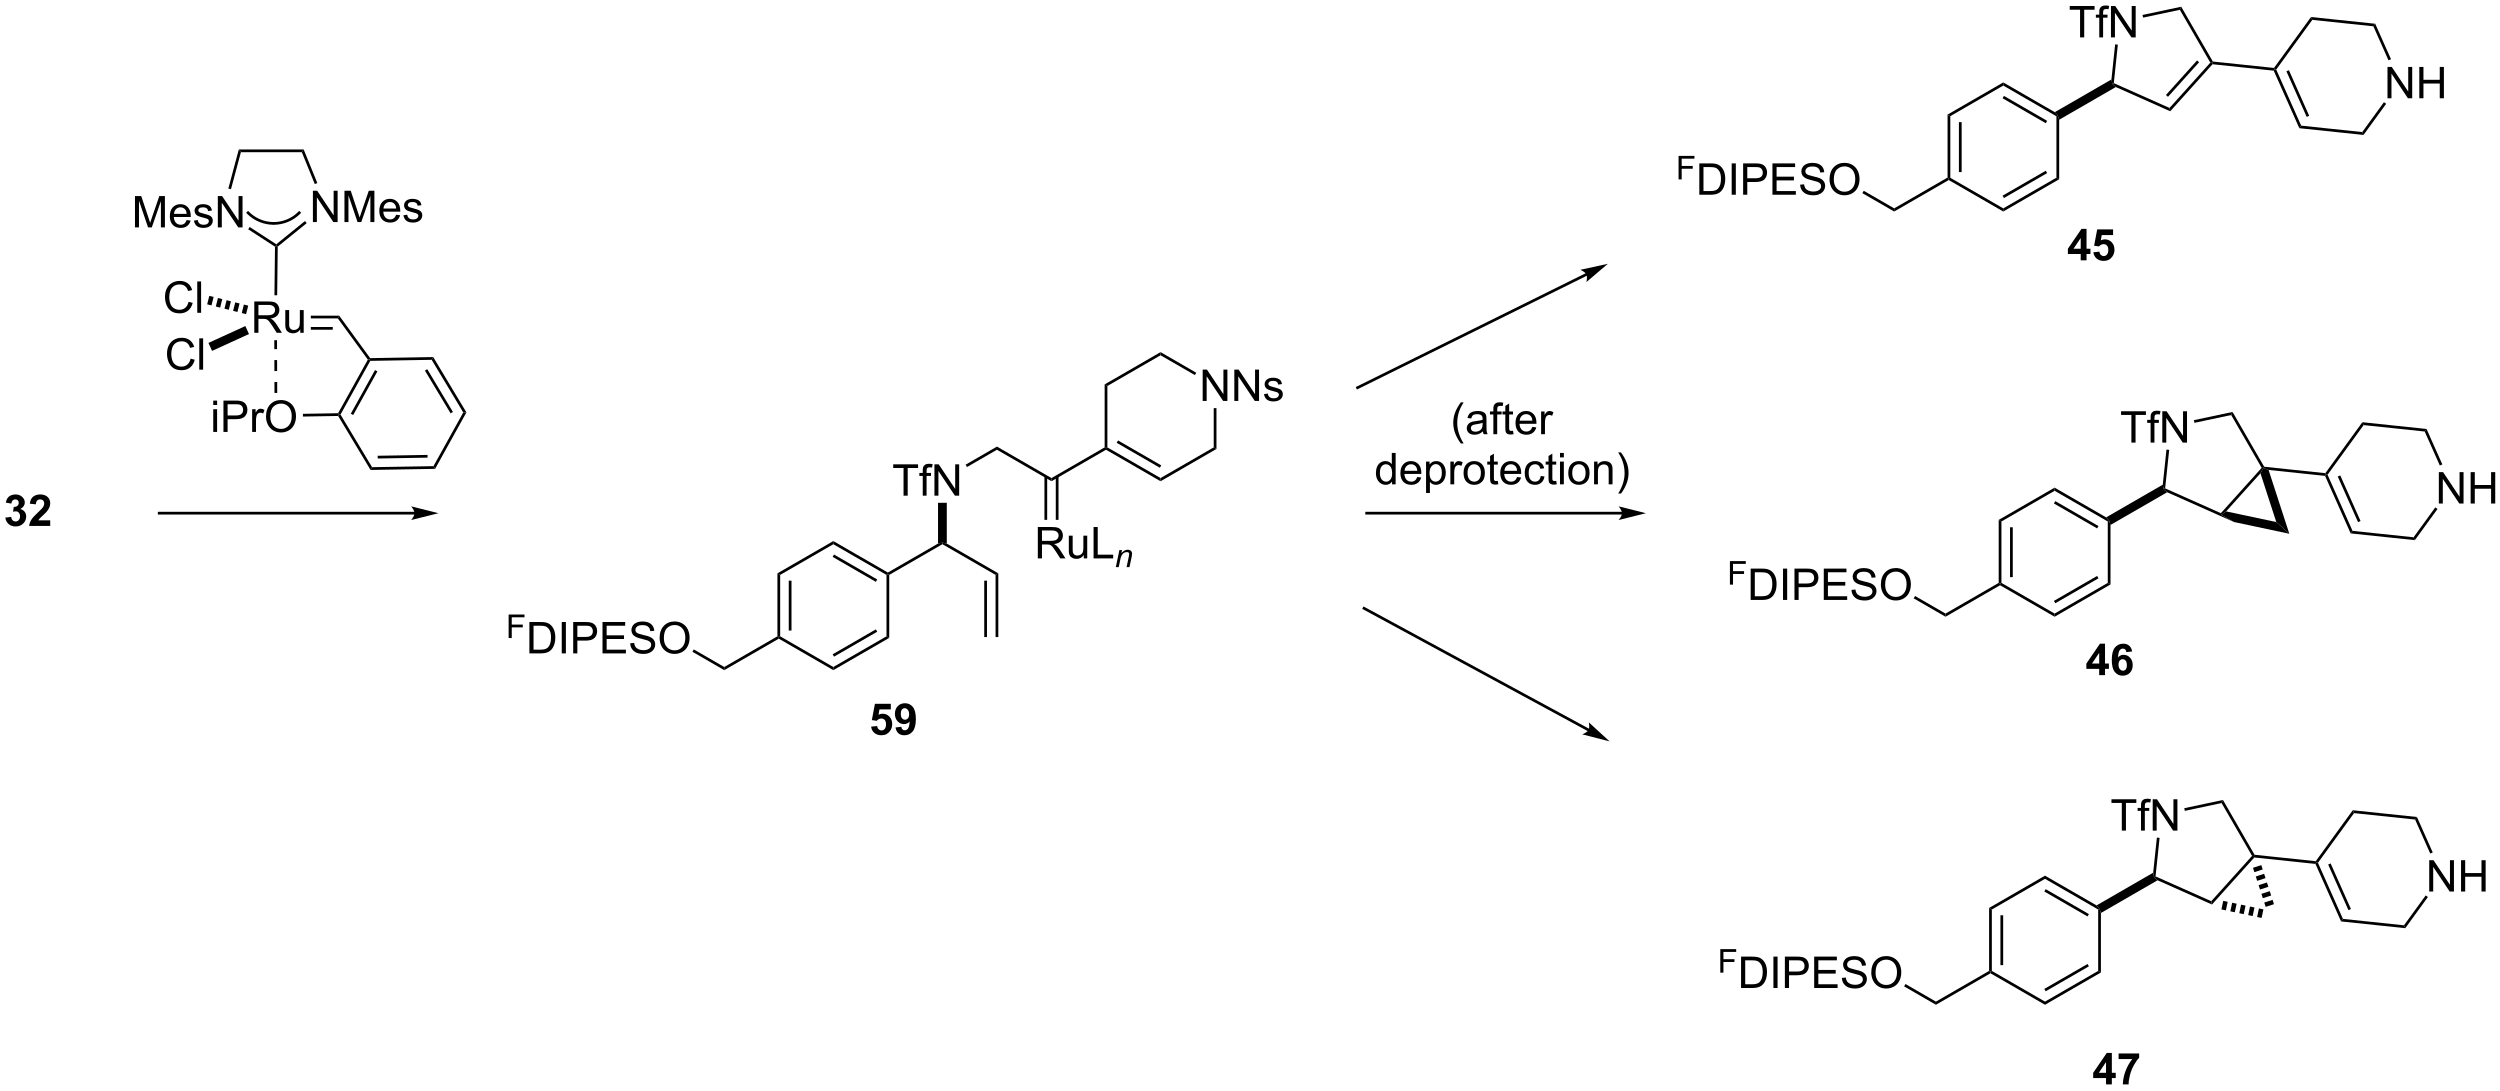 <?xml version="1.0" encoding="UTF-8"?>
<!DOCTYPE svg PUBLIC '-//W3C//DTD SVG 1.0//EN'
          'http://www.w3.org/TR/2001/REC-SVG-20010904/DTD/svg10.dtd'>
<svg stroke-dasharray="none" shape-rendering="auto" xmlns="http://www.w3.org/2000/svg" font-family="'Dialog'" text-rendering="auto" width="1024" fill-opacity="1" color-interpolation="auto" color-rendering="auto" preserveAspectRatio="xMidYMid meet" font-size="12px" viewBox="0 0 1024 447" fill="black" xmlns:xlink="http://www.w3.org/1999/xlink" stroke="black" image-rendering="auto" stroke-miterlimit="10" stroke-linecap="square" stroke-linejoin="miter" font-style="normal" stroke-width="1" height="447" stroke-dashoffset="0" font-weight="normal" stroke-opacity="1"
><!--Generated by the Batik Graphics2D SVG Generator--><defs id="genericDefs"
  /><g
  ><defs id="defs1"
    ><clipPath clipPathUnits="userSpaceOnUse" id="clipPath1"
      ><path d="M0.957 1.614 L470.645 1.614 L470.645 206.271 L0.957 206.271 L0.957 1.614 Z"
      /></clipPath
      ><clipPath clipPathUnits="userSpaceOnUse" id="clipPath2"
      ><path d="M25.58 134.486 L25.58 333.453 L482.209 333.453 L482.209 134.486 Z"
      /></clipPath
    ></defs
    ><g transform="scale(2.18,2.18) translate(-0.957,-1.614) matrix(1.029,0,0,1.029,-25.355,-136.719)"
    ><path d="M381.187 155.401 L381.687 155.69 L381.687 166.901 L381.437 167.046 L381.187 166.901 ZM383.257 156.741 L383.257 165.851 L383.757 165.851 L383.757 156.741 Z" stroke="none" clip-path="url(#clipPath2)"
    /></g
    ><g transform="matrix(2.243,0,0,2.243,-57.364,-301.588)"
    ><path d="M381.437 167.334 L381.437 167.046 L381.687 166.901 L391.396 172.507 L391.396 173.084 Z" stroke="none" clip-path="url(#clipPath2)"
    /></g
    ><g transform="matrix(2.243,0,0,2.243,-57.364,-301.588)"
    ><path d="M391.396 173.084 L391.396 172.507 L401.105 166.901 L401.605 167.19 ZM391.521 170.622 L399.41 166.067 L399.16 165.634 L391.271 170.189 Z" stroke="none" clip-path="url(#clipPath2)"
    /></g
    ><g transform="matrix(2.243,0,0,2.243,-57.364,-301.588)"
    ><path d="M401.605 167.19 L401.105 166.901 L401.105 155.69 L401.355 155.546 L401.605 156.325 Z" stroke="none" clip-path="url(#clipPath2)"
    /></g
    ><g transform="matrix(2.243,0,0,2.243,-57.364,-301.588)"
    ><path d="M400.805 154.94 L401.355 155.546 L401.105 155.69 L391.396 150.084 L391.396 149.507 ZM399.41 156.524 L391.521 151.97 L391.271 152.403 L399.16 156.957 Z" stroke="none" clip-path="url(#clipPath2)"
    /></g
    ><g transform="matrix(2.243,0,0,2.243,-57.364,-301.588)"
    ><path d="M391.396 149.507 L391.396 150.084 L381.687 155.69 L381.187 155.401 Z" stroke="none" clip-path="url(#clipPath2)"
    /></g
    ><g transform="matrix(2.243,0,0,2.243,-57.364,-301.588)"
    ><path d="M381.187 166.901 L381.437 167.046 L381.437 167.334 L371.477 173.084 L371.477 172.507 Z" stroke="none" clip-path="url(#clipPath2)"
    /></g
    ><g transform="matrix(2.243,0,0,2.243,-57.364,-301.588)"
    ><path d="M332.103 167.221 L332.103 162.926 L335.002 162.926 L335.002 163.432 L332.671 163.432 L332.671 164.762 L334.687 164.762 L334.687 165.27 L332.671 165.27 L332.671 167.221 L332.103 167.221 Z" stroke="none" clip-path="url(#clipPath2)"
    /></g
    ><g transform="matrix(2.243,0,0,2.243,-57.364,-301.588)"
    ><path d="M335.893 170.021 L335.893 164.294 L337.867 164.294 Q338.534 164.294 338.885 164.375 Q339.377 164.489 339.726 164.786 Q340.18 165.169 340.404 165.766 Q340.627 166.359 340.627 167.125 Q340.627 167.779 340.474 168.284 Q340.323 168.786 340.083 169.117 Q339.846 169.445 339.562 169.635 Q339.281 169.826 338.88 169.924 Q338.479 170.021 337.961 170.021 L335.893 170.021 ZM336.651 169.344 L337.875 169.344 Q338.44 169.344 338.763 169.239 Q339.086 169.133 339.276 168.943 Q339.547 168.672 339.695 168.219 Q339.846 167.763 339.846 167.114 Q339.846 166.216 339.552 165.734 Q339.258 165.25 338.836 165.086 Q338.531 164.969 337.854 164.969 L336.651 164.969 L336.651 169.344 ZM341.801 170.021 L341.801 164.294 L342.558 164.294 L342.558 170.021 L341.801 170.021 ZM343.893 170.021 L343.893 164.294 L346.055 164.294 Q346.625 164.294 346.924 164.349 Q347.346 164.419 347.63 164.617 Q347.916 164.812 348.091 165.169 Q348.265 165.523 348.265 165.951 Q348.265 166.68 347.799 167.188 Q347.336 167.693 346.12 167.693 L344.651 167.693 L344.651 170.021 L343.893 170.021 ZM344.651 167.016 L346.133 167.016 Q346.867 167.016 347.174 166.742 Q347.484 166.469 347.484 165.974 Q347.484 165.614 347.302 165.359 Q347.12 165.101 346.823 165.021 Q346.633 164.969 346.117 164.969 L344.651 164.969 L344.651 167.016 ZM349.245 170.021 L349.245 164.294 L353.385 164.294 L353.385 164.969 L350.002 164.969 L350.002 166.724 L353.172 166.724 L353.172 167.396 L350.002 167.396 L350.002 169.344 L353.518 169.344 L353.518 170.021 L349.245 170.021 ZM354.307 168.18 L355.023 168.117 Q355.073 168.547 355.258 168.823 Q355.445 169.099 355.836 169.268 Q356.226 169.438 356.713 169.438 Q357.148 169.438 357.479 169.31 Q357.812 169.18 357.974 168.956 Q358.135 168.732 358.135 168.466 Q358.135 168.195 357.979 167.995 Q357.823 167.794 357.463 167.656 Q357.234 167.568 356.445 167.378 Q355.656 167.188 355.338 167.021 Q354.93 166.805 354.726 166.487 Q354.526 166.169 354.526 165.773 Q354.526 165.341 354.771 164.964 Q355.018 164.586 355.489 164.391 Q355.963 164.195 356.541 164.195 Q357.18 164.195 357.664 164.401 Q358.151 164.607 358.411 165.005 Q358.674 165.404 358.695 165.906 L357.969 165.961 Q357.909 165.419 357.57 165.143 Q357.234 164.864 356.573 164.864 Q355.885 164.864 355.57 165.117 Q355.258 165.367 355.258 165.724 Q355.258 166.031 355.479 166.232 Q355.698 166.43 356.622 166.641 Q357.547 166.849 357.89 167.005 Q358.39 167.234 358.627 167.589 Q358.867 167.943 358.867 168.404 Q358.867 168.859 358.604 169.266 Q358.344 169.669 357.851 169.896 Q357.362 170.12 356.75 170.12 Q355.971 170.12 355.445 169.893 Q354.922 169.664 354.622 169.211 Q354.323 168.755 354.307 168.18 ZM359.672 167.232 Q359.672 165.805 360.437 165 Q361.203 164.193 362.414 164.193 Q363.206 164.193 363.841 164.573 Q364.479 164.951 364.812 165.628 Q365.148 166.305 365.148 167.164 Q365.148 168.036 364.797 168.724 Q364.445 169.411 363.799 169.766 Q363.156 170.12 362.409 170.12 Q361.601 170.12 360.963 169.729 Q360.328 169.336 360 168.661 Q359.672 167.984 359.672 167.232 ZM360.453 167.242 Q360.453 168.279 361.008 168.875 Q361.565 169.469 362.406 169.469 Q363.26 169.469 363.812 168.867 Q364.367 168.266 364.367 167.161 Q364.367 166.461 364.13 165.94 Q363.893 165.419 363.437 165.133 Q362.984 164.844 362.416 164.844 Q361.612 164.844 361.031 165.398 Q360.453 165.951 360.453 167.242 Z" stroke="none" clip-path="url(#clipPath2)"
    /></g
    ><g transform="matrix(2.243,0,0,2.243,-57.364,-301.588)"
    ><path d="M371.477 172.507 L371.477 173.084 L365.665 169.729 L365.915 169.296 Z" stroke="none" clip-path="url(#clipPath2)"
    /></g
    ><g transform="matrix(2.243,0,0,2.243,-57.364,-301.588)"
    ><path d="M401.605 156.325 L401.355 155.546 L400.805 154.94 L411.15 148.967 L411.315 149.796 L411.95 150.352 Z" stroke="none" clip-path="url(#clipPath2)"
    /></g
    ><g transform="matrix(2.243,0,0,2.243,-57.364,-301.588)"
    ><path d="M405.539 182 L405.539 180.846 L403.196 180.846 L403.196 179.885 L405.68 176.25 L406.602 176.25 L406.602 179.883 L407.313 179.883 L407.313 180.846 L406.602 180.846 L406.602 182 L405.539 182 ZM405.539 179.883 L405.539 177.924 L404.224 179.883 L405.539 179.883 ZM407.853 180.526 L408.947 180.414 Q408.994 180.784 409.223 181.003 Q409.455 181.219 409.754 181.219 Q410.098 181.219 410.335 180.94 Q410.575 180.659 410.575 180.096 Q410.575 179.57 410.338 179.307 Q410.103 179.042 409.723 179.042 Q409.252 179.042 408.877 179.461 L407.986 179.331 L408.548 176.352 L411.45 176.352 L411.45 177.378 L409.379 177.378 L409.207 178.352 Q409.575 178.167 409.957 178.167 Q410.689 178.167 411.197 178.698 Q411.705 179.229 411.705 180.078 Q411.705 180.784 411.293 181.339 Q410.736 182.099 409.744 182.099 Q408.95 182.099 408.45 181.672 Q407.95 181.245 407.853 180.526 Z" stroke="none" clip-path="url(#clipPath2)"
    /></g
    ><g transform="matrix(2.243,0,0,2.243,-57.364,-301.588)"
    ><path d="M405.42 141.284 L405.42 136.232 L403.532 136.232 L403.532 135.557 L408.071 135.557 L408.071 136.232 L406.178 136.232 L406.178 141.284 L405.42 141.284 ZM408.927 141.284 L408.927 137.682 L408.307 137.682 L408.307 137.135 L408.927 137.135 L408.927 136.693 Q408.927 136.276 409.002 136.073 Q409.104 135.799 409.359 135.63 Q409.614 135.458 410.075 135.458 Q410.372 135.458 410.731 135.529 L410.627 136.143 Q410.409 136.104 410.213 136.104 Q409.893 136.104 409.76 136.242 Q409.627 136.377 409.627 136.752 L409.627 137.135 L410.435 137.135 L410.435 137.682 L409.627 137.682 L409.627 141.284 L408.927 141.284 ZM411.063 141.284 L411.063 135.557 L411.842 135.557 L414.85 140.052 L414.85 135.557 L415.577 135.557 L415.577 141.284 L414.798 141.284 L411.79 136.784 L411.79 141.284 L411.063 141.284 Z" stroke="none" clip-path="url(#clipPath2)"
    /></g
    ><g transform="matrix(2.243,0,0,2.243,-57.364,-301.588)"
    ><path d="M411.95 150.352 L411.315 149.796 L411.582 149.641 L421.756 154.171 L421.885 154.776 Z" stroke="none" clip-path="url(#clipPath2)"
    /></g
    ><g transform="matrix(2.243,0,0,2.243,-57.364,-301.588)"
    ><path d="M421.885 154.776 L421.756 154.171 L429.208 145.895 L429.515 145.927 L429.616 146.189 ZM421.474 152.138 L427.156 145.827 L426.785 145.492 L421.103 151.803 Z" stroke="none" clip-path="url(#clipPath2)"
    /></g
    ><g transform="matrix(2.243,0,0,2.243,-57.364,-301.588)"
    ><path d="M429.668 145.692 L429.515 145.927 L429.208 145.895 L423.64 136.25 L423.891 135.685 Z" stroke="none" clip-path="url(#clipPath2)"
    /></g
    ><g transform="matrix(2.243,0,0,2.243,-57.364,-301.588)"
    ><path d="M423.891 135.685 L423.64 136.25 L416.931 137.676 L416.827 137.187 Z" stroke="none" clip-path="url(#clipPath2)"
    /></g
    ><g transform="matrix(2.243,0,0,2.243,-57.364,-301.588)"
    ><path d="M411.824 142.558 L412.321 142.61 L411.582 149.641 L411.315 149.796 L411.15 148.967 Z" stroke="none" clip-path="url(#clipPath2)"
    /></g
    ><g transform="matrix(2.243,0,0,2.243,-57.364,-301.588)"
    ><path d="M429.616 146.189 L429.515 145.927 L429.668 145.692 L440.835 146.865 L440.952 147.129 L440.783 147.363 Z" stroke="none" clip-path="url(#clipPath2)"
    /></g
    ><g transform="matrix(2.243,0,0,2.243,-57.364,-301.588)"
    ><path d="M461.561 152.408 L461.561 146.682 L462.339 146.682 L465.347 151.177 L465.347 146.682 L466.074 146.682 L466.074 152.408 L465.295 152.408 L462.287 147.908 L462.287 152.408 L461.561 152.408 ZM467.369 152.408 L467.369 146.682 L468.127 146.682 L468.127 149.033 L471.104 149.033 L471.104 146.682 L471.861 146.682 L471.861 152.408 L471.104 152.408 L471.104 149.708 L468.127 149.708 L468.127 152.408 L467.369 152.408 Z" stroke="none" clip-path="url(#clipPath2)"
    /></g
    ><g transform="matrix(2.243,0,0,2.243,-57.364,-301.588)"
    ><path d="M440.783 147.363 L440.952 147.129 L441.239 147.159 L445.8 157.401 L445.46 157.869 ZM443.101 147.481 L446.806 155.803 L447.263 155.6 L443.558 147.277 Z" stroke="none" clip-path="url(#clipPath2)"
    /></g
    ><g transform="matrix(2.243,0,0,2.243,-57.364,-301.588)"
    ><path d="M445.46 157.869 L445.8 157.401 L456.949 158.573 L457.184 159.101 Z" stroke="none" clip-path="url(#clipPath2)"
    /></g
    ><g transform="matrix(2.243,0,0,2.243,-57.364,-301.588)"
    ><path d="M457.184 159.101 L456.949 158.573 L460.914 153.117 L461.318 153.411 Z" stroke="none" clip-path="url(#clipPath2)"
    /></g
    ><g transform="matrix(2.243,0,0,2.243,-57.364,-301.588)"
    ><path d="M462.203 145.272 L461.746 145.476 L458.979 139.261 L459.319 138.794 Z" stroke="none" clip-path="url(#clipPath2)"
    /></g
    ><g transform="matrix(2.243,0,0,2.243,-57.364,-301.588)"
    ><path d="M459.319 138.794 L458.979 139.261 L447.829 138.089 L447.594 137.562 Z" stroke="none" clip-path="url(#clipPath2)"
    /></g
    ><g transform="matrix(2.243,0,0,2.243,-57.364,-301.588)"
    ><path d="M447.594 137.562 L447.829 138.089 L441.239 147.159 L440.952 147.129 L440.835 146.865 Z" stroke="none" clip-path="url(#clipPath2)"
    /></g
    ><g transform="matrix(2.243,0,0,2.243,-57.364,-301.588)"
    ><path d="M390.562 229.399 L391.062 229.687 L391.062 240.899 L390.812 241.043 L390.562 240.899 ZM392.632 230.738 L392.632 239.848 L393.132 239.848 L393.132 230.738 Z" stroke="none" clip-path="url(#clipPath2)"
    /></g
    ><g transform="matrix(2.243,0,0,2.243,-57.364,-301.588)"
    ><path d="M390.812 241.332 L390.812 241.043 L391.062 240.899 L400.771 246.504 L400.771 247.082 Z" stroke="none" clip-path="url(#clipPath2)"
    /></g
    ><g transform="matrix(2.243,0,0,2.243,-57.364,-301.588)"
    ><path d="M400.771 247.082 L400.771 246.504 L410.48 240.899 L410.98 241.187 ZM400.896 244.619 L408.785 240.064 L408.535 239.631 L400.646 244.186 Z" stroke="none" clip-path="url(#clipPath2)"
    /></g
    ><g transform="matrix(2.243,0,0,2.243,-57.364,-301.588)"
    ><path d="M410.98 241.187 L410.48 240.899 L410.48 229.687 L410.73 229.543 L410.98 230.322 Z" stroke="none" clip-path="url(#clipPath2)"
    /></g
    ><g transform="matrix(2.243,0,0,2.243,-57.364,-301.588)"
    ><path d="M410.18 228.937 L410.73 229.543 L410.48 229.687 L400.771 224.082 L400.771 223.504 ZM408.785 230.522 L400.896 225.967 L400.646 226.4 L408.535 230.954 Z" stroke="none" clip-path="url(#clipPath2)"
    /></g
    ><g transform="matrix(2.243,0,0,2.243,-57.364,-301.588)"
    ><path d="M400.771 223.504 L400.771 224.082 L391.062 229.687 L390.562 229.399 Z" stroke="none" clip-path="url(#clipPath2)"
    /></g
    ><g transform="matrix(2.243,0,0,2.243,-57.364,-301.588)"
    ><path d="M390.562 240.899 L390.812 241.043 L390.812 241.332 L380.852 247.082 L380.852 246.504 Z" stroke="none" clip-path="url(#clipPath2)"
    /></g
    ><g transform="matrix(2.243,0,0,2.243,-57.364,-301.588)"
    ><path d="M341.478 241.218 L341.478 236.923 L344.377 236.923 L344.377 237.429 L342.046 237.429 L342.046 238.759 L344.062 238.759 L344.062 239.267 L342.046 239.267 L342.046 241.218 L341.478 241.218 Z" stroke="none" clip-path="url(#clipPath2)"
    /></g
    ><g transform="matrix(2.243,0,0,2.243,-57.364,-301.588)"
    ><path d="M345.268 244.018 L345.268 238.291 L347.242 238.291 Q347.909 238.291 348.26 238.372 Q348.752 238.487 349.101 238.784 Q349.555 239.166 349.779 239.763 Q350.002 240.356 350.002 241.122 Q350.002 241.776 349.849 242.281 Q349.698 242.784 349.458 243.114 Q349.221 243.442 348.937 243.632 Q348.656 243.823 348.255 243.922 Q347.854 244.018 347.336 244.018 L345.268 244.018 ZM346.026 243.341 L347.25 243.341 Q347.815 243.341 348.138 243.237 Q348.461 243.13 348.651 242.94 Q348.922 242.669 349.07 242.216 Q349.221 241.76 349.221 241.112 Q349.221 240.213 348.927 239.731 Q348.633 239.247 348.211 239.083 Q347.906 238.966 347.229 238.966 L346.026 238.966 L346.026 243.341 ZM351.176 244.018 L351.176 238.291 L351.933 238.291 L351.933 244.018 L351.176 244.018 ZM353.268 244.018 L353.268 238.291 L355.43 238.291 Q356 238.291 356.299 238.346 Q356.721 238.416 357.005 238.614 Q357.291 238.81 357.466 239.166 Q357.64 239.52 357.64 239.948 Q357.64 240.677 357.174 241.185 Q356.711 241.69 355.495 241.69 L354.026 241.69 L354.026 244.018 L353.268 244.018 ZM354.026 241.013 L355.508 241.013 Q356.242 241.013 356.549 240.739 Q356.859 240.466 356.859 239.971 Q356.859 239.612 356.677 239.356 Q356.495 239.099 356.198 239.018 Q356.008 238.966 355.492 238.966 L354.026 238.966 L354.026 241.013 ZM358.62 244.018 L358.62 238.291 L362.76 238.291 L362.76 238.966 L359.377 238.966 L359.377 240.721 L362.547 240.721 L362.547 241.393 L359.377 241.393 L359.377 243.341 L362.893 243.341 L362.893 244.018 L358.62 244.018 ZM363.682 242.177 L364.398 242.114 Q364.448 242.544 364.633 242.82 Q364.82 243.096 365.211 243.265 Q365.601 243.435 366.088 243.435 Q366.523 243.435 366.854 243.307 Q367.187 243.177 367.349 242.953 Q367.51 242.729 367.51 242.463 Q367.51 242.192 367.354 241.992 Q367.198 241.791 366.838 241.653 Q366.609 241.565 365.82 241.375 Q365.031 241.185 364.713 241.018 Q364.305 240.802 364.101 240.484 Q363.901 240.166 363.901 239.77 Q363.901 239.338 364.146 238.961 Q364.393 238.583 364.864 238.388 Q365.338 238.192 365.916 238.192 Q366.555 238.192 367.039 238.398 Q367.526 238.604 367.786 239.002 Q368.049 239.401 368.07 239.903 L367.344 239.958 Q367.284 239.416 366.945 239.14 Q366.609 238.862 365.948 238.862 Q365.26 238.862 364.945 239.114 Q364.633 239.364 364.633 239.721 Q364.633 240.028 364.854 240.229 Q365.073 240.427 365.997 240.638 Q366.922 240.846 367.265 241.002 Q367.765 241.231 368.002 241.586 Q368.242 241.94 368.242 242.401 Q368.242 242.856 367.979 243.263 Q367.719 243.666 367.226 243.893 Q366.737 244.117 366.125 244.117 Q365.346 244.117 364.82 243.89 Q364.297 243.661 363.997 243.208 Q363.698 242.752 363.682 242.177 ZM369.047 241.229 Q369.047 239.802 369.812 238.997 Q370.578 238.19 371.789 238.19 Q372.581 238.19 373.216 238.57 Q373.854 238.948 374.187 239.625 Q374.523 240.302 374.523 241.161 Q374.523 242.034 374.172 242.721 Q373.82 243.409 373.174 243.763 Q372.531 244.117 371.784 244.117 Q370.976 244.117 370.338 243.726 Q369.703 243.333 369.375 242.659 Q369.047 241.981 369.047 241.229 ZM369.828 241.239 Q369.828 242.276 370.383 242.872 Q370.94 243.466 371.781 243.466 Q372.635 243.466 373.187 242.864 Q373.742 242.263 373.742 241.159 Q373.742 240.458 373.505 239.937 Q373.268 239.416 372.812 239.13 Q372.359 238.841 371.791 238.841 Q370.987 238.841 370.406 239.395 Q369.828 239.948 369.828 241.239 Z" stroke="none" clip-path="url(#clipPath2)"
    /></g
    ><g transform="matrix(2.243,0,0,2.243,-57.364,-301.588)"
    ><path d="M380.852 246.504 L380.852 247.082 L375.04 243.726 L375.29 243.293 Z" stroke="none" clip-path="url(#clipPath2)"
    /></g
    ><g transform="matrix(2.243,0,0,2.243,-57.364,-301.588)"
    ><path d="M410.98 230.322 L410.73 229.543 L410.18 228.937 L420.525 222.964 L420.69 223.793 L421.325 224.35 Z" stroke="none" clip-path="url(#clipPath2)"
    /></g
    ><g transform="matrix(2.243,0,0,2.243,-57.364,-301.588)"
    ><path d="M408.914 257.75 L408.914 256.596 L406.571 256.596 L406.571 255.635 L409.055 252 L409.977 252 L409.977 255.633 L410.688 255.633 L410.688 256.596 L409.977 256.596 L409.977 257.75 L408.914 257.75 ZM408.914 255.633 L408.914 253.674 L407.599 255.633 L408.914 255.633 ZM414.931 253.424 L413.869 253.542 Q413.83 253.214 413.666 253.057 Q413.502 252.901 413.239 252.901 Q412.892 252.901 412.65 253.214 Q412.411 253.526 412.348 254.516 Q412.76 254.031 413.369 254.031 Q414.056 254.031 414.546 254.555 Q415.036 255.078 415.036 255.906 Q415.036 256.784 414.52 257.318 Q414.004 257.849 413.197 257.849 Q412.33 257.849 411.77 257.175 Q411.213 256.5 411.213 254.964 Q411.213 253.391 411.793 252.695 Q412.377 252 413.306 252 Q413.957 252 414.385 252.365 Q414.814 252.729 414.931 253.424 ZM412.442 255.82 Q412.442 256.354 412.687 256.646 Q412.934 256.938 413.252 256.938 Q413.556 256.938 413.76 256.7 Q413.963 256.461 413.963 255.917 Q413.963 255.359 413.744 255.099 Q413.525 254.839 413.197 254.839 Q412.879 254.839 412.661 255.089 Q412.442 255.336 412.442 255.82 Z" stroke="none" clip-path="url(#clipPath2)"
    /></g
    ><g transform="matrix(2.243,0,0,2.243,-57.364,-301.588)"
    ><path d="M414.795 215.281 L414.795 210.229 L412.907 210.229 L412.907 209.554 L417.446 209.554 L417.446 210.229 L415.553 210.229 L415.553 215.281 L414.795 215.281 ZM418.302 215.281 L418.302 211.679 L417.682 211.679 L417.682 211.132 L418.302 211.132 L418.302 210.69 Q418.302 210.273 418.377 210.07 Q418.479 209.797 418.734 209.627 Q418.989 209.455 419.45 209.455 Q419.747 209.455 420.106 209.526 L420.002 210.14 Q419.784 210.101 419.588 210.101 Q419.268 210.101 419.135 210.239 Q419.002 210.375 419.002 210.75 L419.002 211.132 L419.81 211.132 L419.81 211.679 L419.002 211.679 L419.002 215.281 L418.302 215.281 ZM420.438 215.281 L420.438 209.554 L421.217 209.554 L424.225 214.049 L424.225 209.554 L424.952 209.554 L424.952 215.281 L424.173 215.281 L421.165 210.781 L421.165 215.281 L420.438 215.281 Z" stroke="none" clip-path="url(#clipPath2)"
    /></g
    ><g transform="matrix(2.243,0,0,2.243,-57.364,-301.588)"
    ><path d="M421.325 224.35 L420.69 223.793 L420.957 223.638 L431.131 228.168 L431.195 228.47 L433.534 229.785 Z" stroke="none" clip-path="url(#clipPath2)"
    /></g
    ><g transform="matrix(2.243,0,0,2.243,-57.364,-301.588)"
    ><path d="M432.096 227.844 L431.195 228.47 L431.131 228.168 L438.583 219.892 L438.89 219.924 L438.361 220.885 Z" stroke="none" clip-path="url(#clipPath2)"
    /></g
    ><g transform="matrix(2.243,0,0,2.243,-57.364,-301.588)"
    ><path d="M439.043 219.689 L438.89 219.924 L438.583 219.892 L433.015 210.247 L433.266 209.683 Z" stroke="none" clip-path="url(#clipPath2)"
    /></g
    ><g transform="matrix(2.243,0,0,2.243,-57.364,-301.588)"
    ><path d="M433.266 209.683 L433.015 210.247 L426.306 211.673 L426.202 211.184 Z" stroke="none" clip-path="url(#clipPath2)"
    /></g
    ><g transform="matrix(2.243,0,0,2.243,-57.364,-301.588)"
    ><path d="M421.199 216.555 L421.696 216.607 L420.957 223.638 L420.69 223.793 L420.525 222.964 Z" stroke="none" clip-path="url(#clipPath2)"
    /></g
    ><g transform="matrix(2.243,0,0,2.243,-57.364,-301.588)"
    ><path d="M439.846 220.276 L438.89 219.924 L439.043 219.689 L450.21 220.863 L450.327 221.126 L450.158 221.36 Z" stroke="none" clip-path="url(#clipPath2)"
    /></g
    ><g transform="matrix(2.243,0,0,2.243,-57.364,-301.588)"
    ><path d="M470.936 226.405 L470.936 220.679 L471.714 220.679 L474.722 225.174 L474.722 220.679 L475.449 220.679 L475.449 226.405 L474.67 226.405 L471.662 221.905 L471.662 226.405 L470.936 226.405 ZM476.744 226.405 L476.744 220.679 L477.502 220.679 L477.502 223.03 L480.479 223.03 L480.479 220.679 L481.236 220.679 L481.236 226.405 L480.479 226.405 L480.479 223.705 L477.502 223.705 L477.502 226.405 L476.744 226.405 Z" stroke="none" clip-path="url(#clipPath2)"
    /></g
    ><g transform="matrix(2.243,0,0,2.243,-57.364,-301.588)"
    ><path d="M450.158 221.36 L450.327 221.126 L450.614 221.156 L455.175 231.399 L454.835 231.866 ZM452.476 221.478 L456.181 229.8 L456.638 229.597 L452.933 221.274 Z" stroke="none" clip-path="url(#clipPath2)"
    /></g
    ><g transform="matrix(2.243,0,0,2.243,-57.364,-301.588)"
    ><path d="M454.835 231.866 L455.175 231.399 L466.324 232.57 L466.559 233.098 Z" stroke="none" clip-path="url(#clipPath2)"
    /></g
    ><g transform="matrix(2.243,0,0,2.243,-57.364,-301.588)"
    ><path d="M466.559 233.098 L466.324 232.57 L470.289 227.114 L470.693 227.408 Z" stroke="none" clip-path="url(#clipPath2)"
    /></g
    ><g transform="matrix(2.243,0,0,2.243,-57.364,-301.588)"
    ><path d="M471.578 219.269 L471.121 219.473 L468.354 213.258 L468.693 212.791 Z" stroke="none" clip-path="url(#clipPath2)"
    /></g
    ><g transform="matrix(2.243,0,0,2.243,-57.364,-301.588)"
    ><path d="M468.693 212.791 L468.354 213.258 L457.204 212.086 L456.969 211.559 Z" stroke="none" clip-path="url(#clipPath2)"
    /></g
    ><g transform="matrix(2.243,0,0,2.243,-57.364,-301.588)"
    ><path d="M456.969 211.559 L457.204 212.086 L450.614 221.156 L450.327 221.126 L450.21 220.863 Z" stroke="none" clip-path="url(#clipPath2)"
    /></g
    ><g transform="matrix(2.243,0,0,2.243,-57.364,-301.588)"
    ><path d="M433.534 229.785 L431.195 228.47 L432.096 227.844 L441.255 229.791 L443.633 231.932 Z" stroke="none" clip-path="url(#clipPath2)"
    /></g
    ><g transform="matrix(2.243,0,0,2.243,-57.364,-301.588)"
    ><path d="M443.633 231.932 L441.255 229.791 L438.361 220.885 L438.89 219.924 L439.846 220.276 Z" stroke="none" clip-path="url(#clipPath2)"
    /></g
    ><g transform="matrix(2.243,0,0,2.243,-57.364,-301.588)"
    ><path d="M388.809 300.257 L389.309 300.546 L389.309 311.757 L389.059 311.902 L388.809 311.757 ZM390.879 301.597 L390.879 310.706 L391.379 310.706 L391.379 301.597 Z" stroke="none" clip-path="url(#clipPath2)"
    /></g
    ><g transform="matrix(2.243,0,0,2.243,-57.364,-301.588)"
    ><path d="M389.059 312.19 L389.059 311.902 L389.309 311.757 L399.018 317.363 L399.018 317.94 Z" stroke="none" clip-path="url(#clipPath2)"
    /></g
    ><g transform="matrix(2.243,0,0,2.243,-57.364,-301.588)"
    ><path d="M399.018 317.94 L399.018 317.363 L408.728 311.757 L409.228 312.046 ZM399.143 315.478 L407.033 310.923 L406.783 310.49 L398.893 315.045 Z" stroke="none" clip-path="url(#clipPath2)"
    /></g
    ><g transform="matrix(2.243,0,0,2.243,-57.364,-301.588)"
    ><path d="M409.228 312.046 L408.728 311.757 L408.728 300.546 L408.978 300.402 L409.228 301.181 Z" stroke="none" clip-path="url(#clipPath2)"
    /></g
    ><g transform="matrix(2.243,0,0,2.243,-57.364,-301.588)"
    ><path d="M408.428 299.795 L408.978 300.402 L408.728 300.546 L399.018 294.94 L399.018 294.363 ZM407.033 301.38 L399.143 296.825 L398.893 297.258 L406.783 301.813 Z" stroke="none" clip-path="url(#clipPath2)"
    /></g
    ><g transform="matrix(2.243,0,0,2.243,-57.364,-301.588)"
    ><path d="M399.018 294.363 L399.018 294.94 L389.309 300.546 L388.809 300.257 Z" stroke="none" clip-path="url(#clipPath2)"
    /></g
    ><g transform="matrix(2.243,0,0,2.243,-57.364,-301.588)"
    ><path d="M388.809 311.757 L389.059 311.902 L389.059 312.19 L379.1 317.94 L379.1 317.363 Z" stroke="none" clip-path="url(#clipPath2)"
    /></g
    ><g transform="matrix(2.243,0,0,2.243,-57.364,-301.588)"
    ><path d="M339.725 312.077 L339.725 307.782 L342.624 307.782 L342.624 308.288 L340.294 308.288 L340.294 309.618 L342.309 309.618 L342.309 310.125 L340.294 310.125 L340.294 312.077 L339.725 312.077 Z" stroke="none" clip-path="url(#clipPath2)"
    /></g
    ><g transform="matrix(2.243,0,0,2.243,-57.364,-301.588)"
    ><path d="M343.515 314.877 L343.515 309.15 L345.489 309.15 Q346.156 309.15 346.508 309.231 Q347 309.345 347.349 309.642 Q347.802 310.025 348.026 310.621 Q348.25 311.215 348.25 311.981 Q348.25 312.634 348.096 313.14 Q347.945 313.642 347.705 313.973 Q347.469 314.301 347.185 314.491 Q346.903 314.681 346.502 314.78 Q346.101 314.877 345.583 314.877 L343.515 314.877 ZM344.273 314.2 L345.497 314.2 Q346.062 314.2 346.385 314.095 Q346.708 313.989 346.898 313.798 Q347.169 313.528 347.317 313.075 Q347.469 312.619 347.469 311.97 Q347.469 311.072 347.174 310.59 Q346.88 310.106 346.458 309.942 Q346.153 309.825 345.476 309.825 L344.273 309.825 L344.273 314.2 ZM349.423 314.877 L349.423 309.15 L350.181 309.15 L350.181 314.877 L349.423 314.877 ZM351.515 314.877 L351.515 309.15 L353.677 309.15 Q354.247 309.15 354.547 309.205 Q354.969 309.275 355.252 309.473 Q355.539 309.668 355.713 310.025 Q355.888 310.379 355.888 310.806 Q355.888 311.535 355.422 312.043 Q354.958 312.548 353.742 312.548 L352.273 312.548 L352.273 314.877 L351.515 314.877 ZM352.273 311.871 L353.755 311.871 Q354.489 311.871 354.797 311.598 Q355.106 311.325 355.106 310.83 Q355.106 310.47 354.924 310.215 Q354.742 309.957 354.445 309.877 Q354.255 309.825 353.739 309.825 L352.273 309.825 L352.273 311.871 ZM356.867 314.877 L356.867 309.15 L361.008 309.15 L361.008 309.825 L357.625 309.825 L357.625 311.58 L360.794 311.58 L360.794 312.252 L357.625 312.252 L357.625 314.2 L361.14 314.2 L361.14 314.877 L356.867 314.877 ZM361.929 313.035 L362.646 312.973 Q362.695 313.403 362.88 313.679 Q363.067 313.955 363.458 314.124 Q363.849 314.293 364.336 314.293 Q364.771 314.293 365.101 314.166 Q365.435 314.035 365.596 313.812 Q365.758 313.587 365.758 313.322 Q365.758 313.051 365.601 312.851 Q365.445 312.65 365.086 312.512 Q364.856 312.423 364.067 312.233 Q363.278 312.043 362.961 311.877 Q362.552 311.66 362.349 311.343 Q362.148 311.025 362.148 310.629 Q362.148 310.197 362.393 309.819 Q362.64 309.442 363.112 309.246 Q363.586 309.051 364.164 309.051 Q364.802 309.051 365.286 309.257 Q365.773 309.462 366.034 309.861 Q366.297 310.259 366.317 310.762 L365.591 310.817 Q365.531 310.275 365.192 309.999 Q364.856 309.72 364.195 309.72 Q363.508 309.72 363.192 309.973 Q362.88 310.223 362.88 310.58 Q362.88 310.887 363.101 311.087 Q363.32 311.285 364.245 311.496 Q365.169 311.705 365.513 311.861 Q366.013 312.09 366.25 312.444 Q366.489 312.798 366.489 313.259 Q366.489 313.715 366.226 314.121 Q365.966 314.525 365.474 314.752 Q364.984 314.976 364.372 314.976 Q363.594 314.976 363.067 314.749 Q362.544 314.52 362.245 314.067 Q361.945 313.611 361.929 313.035 ZM367.294 312.087 Q367.294 310.66 368.06 309.856 Q368.825 309.048 370.036 309.048 Q370.828 309.048 371.463 309.429 Q372.101 309.806 372.435 310.483 Q372.771 311.16 372.771 312.02 Q372.771 312.892 372.419 313.58 Q372.067 314.267 371.422 314.621 Q370.778 314.976 370.031 314.976 Q369.224 314.976 368.586 314.585 Q367.95 314.192 367.622 313.517 Q367.294 312.84 367.294 312.087 ZM368.075 312.098 Q368.075 313.134 368.63 313.731 Q369.187 314.325 370.028 314.325 Q370.883 314.325 371.435 313.723 Q371.989 313.121 371.989 312.017 Q371.989 311.317 371.752 310.796 Q371.515 310.275 371.06 309.989 Q370.606 309.7 370.039 309.7 Q369.234 309.7 368.653 310.254 Q368.075 310.806 368.075 312.098 Z" stroke="none" clip-path="url(#clipPath2)"
    /></g
    ><g transform="matrix(2.243,0,0,2.243,-57.364,-301.588)"
    ><path d="M379.1 317.363 L379.1 317.94 L373.288 314.585 L373.538 314.152 Z" stroke="none" clip-path="url(#clipPath2)"
    /></g
    ><g transform="matrix(2.243,0,0,2.243,-57.364,-301.588)"
    ><path d="M409.228 301.181 L408.978 300.402 L408.428 299.795 L418.773 293.823 L418.937 294.652 L419.572 295.208 Z" stroke="none" clip-path="url(#clipPath2)"
    /></g
    ><g transform="matrix(2.243,0,0,2.243,-57.364,-301.588)"
    ><path d="M410.162 332.481 L410.162 331.327 L407.818 331.327 L407.818 330.366 L410.302 326.731 L411.224 326.731 L411.224 330.364 L411.935 330.364 L411.935 331.327 L411.224 331.327 L411.224 332.481 L410.162 332.481 ZM410.162 330.364 L410.162 328.405 L408.847 330.364 L410.162 330.364 ZM412.46 327.851 L412.46 326.832 L416.212 326.832 L416.212 327.629 Q415.749 328.085 415.267 328.942 Q414.788 329.796 414.535 330.76 Q414.283 331.723 414.288 332.481 L413.228 332.481 Q413.257 331.293 413.718 330.059 Q414.181 328.825 414.955 327.851 L412.46 327.851 Z" stroke="none" clip-path="url(#clipPath2)"
    /></g
    ><g transform="matrix(2.243,0,0,2.243,-57.364,-301.588)"
    ><path d="M413.043 286.139 L413.043 281.087 L411.154 281.087 L411.154 280.413 L415.694 280.413 L415.694 281.087 L413.8 281.087 L413.8 286.139 L413.043 286.139 ZM416.549 286.139 L416.549 282.538 L415.929 282.538 L415.929 281.991 L416.549 281.991 L416.549 281.548 Q416.549 281.132 416.625 280.929 Q416.726 280.655 416.981 280.486 Q417.236 280.314 417.697 280.314 Q417.994 280.314 418.354 280.384 L418.25 280.999 Q418.031 280.96 417.836 280.96 Q417.515 280.96 417.382 281.098 Q417.25 281.233 417.25 281.608 L417.25 281.991 L418.057 281.991 L418.057 282.538 L417.25 282.538 L417.25 286.139 L416.549 286.139 ZM418.686 286.139 L418.686 280.413 L419.464 280.413 L422.472 284.908 L422.472 280.413 L423.199 280.413 L423.199 286.139 L422.42 286.139 L419.412 281.639 L419.412 286.139 L418.686 286.139 Z" stroke="none" clip-path="url(#clipPath2)"
    /></g
    ><g transform="matrix(2.243,0,0,2.243,-57.364,-301.588)"
    ><path d="M419.572 295.208 L418.937 294.652 L419.204 294.497 L429.378 299.027 L429.507 299.631 Z" stroke="none" clip-path="url(#clipPath2)"
    /></g
    ><g transform="matrix(2.243,0,0,2.243,-57.364,-301.588)"
    ><path d="M429.507 299.631 L429.378 299.027 L436.83 290.75 L437.138 290.783 L437.238 291.045 Z" stroke="none" clip-path="url(#clipPath2)"
    /></g
    ><g transform="matrix(2.243,0,0,2.243,-57.364,-301.588)"
    ><path d="M437.29 290.548 L437.138 290.783 L436.83 290.75 L431.262 281.106 L431.513 280.541 Z" stroke="none" clip-path="url(#clipPath2)"
    /></g
    ><g transform="matrix(2.243,0,0,2.243,-57.364,-301.588)"
    ><path d="M431.513 280.541 L431.262 281.106 L424.553 282.532 L424.449 282.043 Z" stroke="none" clip-path="url(#clipPath2)"
    /></g
    ><g transform="matrix(2.243,0,0,2.243,-57.364,-301.588)"
    ><path d="M419.446 287.413 L419.943 287.466 L419.204 294.497 L418.937 294.652 L418.773 293.823 Z" stroke="none" clip-path="url(#clipPath2)"
    /></g
    ><g transform="matrix(2.243,0,0,2.243,-57.364,-301.588)"
    ><path d="M437.238 291.045 L437.138 290.783 L437.29 290.548 L448.457 291.721 L448.575 291.985 L448.405 292.219 Z" stroke="none" clip-path="url(#clipPath2)"
    /></g
    ><g transform="matrix(2.243,0,0,2.243,-57.364,-301.588)"
    ><path d="M469.183 297.264 L469.183 291.538 L469.962 291.538 L472.969 296.032 L472.969 291.538 L473.696 291.538 L473.696 297.264 L472.917 297.264 L469.909 292.764 L469.909 297.264 L469.183 297.264 ZM474.992 297.264 L474.992 291.538 L475.749 291.538 L475.749 293.889 L478.726 293.889 L478.726 291.538 L479.484 291.538 L479.484 297.264 L478.726 297.264 L478.726 294.564 L475.749 294.564 L475.749 297.264 L474.992 297.264 Z" stroke="none" clip-path="url(#clipPath2)"
    /></g
    ><g transform="matrix(2.243,0,0,2.243,-57.364,-301.588)"
    ><path d="M448.405 292.219 L448.575 291.985 L448.862 292.015 L453.422 302.257 L453.082 302.724 ZM450.723 292.337 L454.429 300.659 L454.885 300.455 L451.18 292.133 Z" stroke="none" clip-path="url(#clipPath2)"
    /></g
    ><g transform="matrix(2.243,0,0,2.243,-57.364,-301.588)"
    ><path d="M453.082 302.724 L453.422 302.257 L464.572 303.429 L464.807 303.957 Z" stroke="none" clip-path="url(#clipPath2)"
    /></g
    ><g transform="matrix(2.243,0,0,2.243,-57.364,-301.588)"
    ><path d="M464.807 303.957 L464.572 303.429 L468.536 297.973 L468.941 298.266 Z" stroke="none" clip-path="url(#clipPath2)"
    /></g
    ><g transform="matrix(2.243,0,0,2.243,-57.364,-301.588)"
    ><path d="M469.825 290.128 L469.368 290.331 L466.601 284.117 L466.941 283.65 Z" stroke="none" clip-path="url(#clipPath2)"
    /></g
    ><g transform="matrix(2.243,0,0,2.243,-57.364,-301.588)"
    ><path d="M466.941 283.65 L466.601 284.117 L455.452 282.945 L455.217 282.418 Z" stroke="none" clip-path="url(#clipPath2)"
    /></g
    ><g transform="matrix(2.243,0,0,2.243,-57.364,-301.588)"
    ><path d="M455.217 282.418 L455.452 282.945 L448.862 292.015 L448.575 291.985 L448.457 291.721 Z" stroke="none" clip-path="url(#clipPath2)"
    /></g
    ><g transform="matrix(2.243,0,0,2.243,-57.364,-301.588)"
    ><path d="M431.565 298.962 L432.38 299.136 L432.048 300.701 L431.233 300.527 ZM433.195 299.309 L434.011 299.482 L433.678 301.047 L432.863 300.874 ZM434.826 299.655 L435.641 299.829 L435.308 301.394 L434.493 301.22 ZM436.456 300.002 L437.271 300.175 L436.938 301.74 L436.123 301.567 ZM438.086 300.348 L438.901 300.522 L438.569 302.087 L437.753 301.913 Z" stroke="none" clip-path="url(#clipPath2)"
    /></g
    ><g transform="matrix(2.243,0,0,2.243,-57.364,-301.588)"
    ><path d="M439.312 300.065 L439.055 299.273 L440.577 298.778 L440.834 299.571 ZM438.797 298.48 L438.54 297.688 L440.062 297.193 L440.319 297.986 ZM438.282 296.895 L438.025 296.102 L439.546 295.608 L439.804 296.401 ZM437.767 295.31 L437.51 294.517 L439.031 294.023 L439.289 294.815 ZM437.252 293.725 L436.995 292.932 L438.516 292.438 L438.774 293.23 Z" stroke="none" clip-path="url(#clipPath2)"
    /></g
    ><g transform="matrix(2.243,0,0,2.243,-57.364,-301.588)"
    ><path d="M26.552 228.977 L27.615 228.85 Q27.664 229.256 27.885 229.472 Q28.109 229.685 28.427 229.685 Q28.766 229.685 28.997 229.428 Q29.232 229.17 29.232 228.732 Q29.232 228.318 29.008 228.076 Q28.787 227.834 28.466 227.834 Q28.255 227.834 27.961 227.915 L28.083 227.021 Q28.529 227.032 28.763 226.829 Q28.997 226.623 28.997 226.282 Q28.997 225.993 28.826 225.821 Q28.654 225.649 28.367 225.649 Q28.086 225.649 27.885 225.844 Q27.688 226.04 27.646 226.415 L26.633 226.243 Q26.74 225.725 26.951 225.415 Q27.164 225.102 27.544 224.925 Q27.927 224.748 28.398 224.748 Q29.208 224.748 29.695 225.263 Q30.099 225.685 30.099 226.217 Q30.099 226.969 29.273 227.42 Q29.766 227.524 30.06 227.891 Q30.357 228.258 30.357 228.779 Q30.357 229.532 29.805 230.066 Q29.255 230.597 28.435 230.597 Q27.656 230.597 27.143 230.149 Q26.633 229.701 26.552 228.977 ZM34.746 229.477 L34.746 230.498 L30.9 230.498 Q30.962 229.92 31.275 229.401 Q31.587 228.883 32.509 228.029 Q33.251 227.336 33.418 227.092 Q33.645 226.75 33.645 226.42 Q33.645 226.053 33.447 225.855 Q33.251 225.657 32.902 225.657 Q32.559 225.657 32.355 225.865 Q32.152 226.071 32.121 226.553 L31.027 226.443 Q31.126 225.537 31.642 225.144 Q32.158 224.748 32.931 224.748 Q33.777 224.748 34.262 225.206 Q34.746 225.662 34.746 226.342 Q34.746 226.727 34.608 227.079 Q34.47 227.428 34.168 227.81 Q33.97 228.063 33.449 228.54 Q32.931 229.016 32.79 229.172 Q32.652 229.329 32.566 229.477 L34.746 229.477 Z" stroke="none" clip-path="url(#clipPath2)"
    /></g
    ><g transform="matrix(2.243,0,0,2.243,-57.364,-301.588)"
    ><path d="M101.275 227.923 L54.65 227.923 L54.4 227.923 L54.4 228.423 L54.65 228.423 L101.275 228.423 L101.525 228.423 L101.525 227.923 L101.275 227.923 ZM105.65 228.173 L100.65 226.923 C100.65 226.923 101.275 227.626 101.275 228.173 C101.275 228.72 100.65 229.423 100.65 229.423 Z" stroke="none" clip-path="url(#clipPath2)"
    /></g
    ><g transform="matrix(2.243,0,0,2.243,-57.364,-301.588)"
    ><path d="M50.223 175.983 L50.223 170.256 L51.364 170.256 L52.72 174.311 Q52.908 174.876 52.994 175.158 Q53.09 174.845 53.298 174.241 L54.668 170.256 L55.689 170.256 L55.689 175.983 L54.957 175.983 L54.957 171.189 L53.293 175.983 L52.611 175.983 L50.955 171.108 L50.955 175.983 L50.223 175.983 ZM59.66 174.647 L60.387 174.736 Q60.215 175.374 59.749 175.725 Q59.285 176.077 58.564 176.077 Q57.653 176.077 57.119 175.517 Q56.587 174.954 56.587 173.944 Q56.587 172.897 57.127 172.319 Q57.666 171.741 58.525 171.741 Q59.356 171.741 59.882 172.309 Q60.41 172.874 60.41 173.9 Q60.41 173.962 60.408 174.087 L57.314 174.087 Q57.353 174.772 57.699 175.137 Q58.048 175.499 58.567 175.499 Q58.955 175.499 59.228 175.296 Q59.502 175.093 59.66 174.647 ZM57.353 173.509 L59.668 173.509 Q59.621 172.986 59.403 172.725 Q59.067 172.319 58.533 172.319 Q58.048 172.319 57.718 172.644 Q57.387 172.968 57.353 173.509 ZM60.99 174.744 L61.685 174.634 Q61.742 175.053 62.011 175.277 Q62.279 175.499 62.758 175.499 Q63.242 175.499 63.477 175.301 Q63.711 175.103 63.711 174.837 Q63.711 174.6 63.505 174.462 Q63.36 174.369 62.787 174.225 Q62.013 174.03 61.714 173.887 Q61.414 173.744 61.261 173.494 Q61.107 173.241 61.107 172.936 Q61.107 172.658 61.232 172.423 Q61.36 172.186 61.578 172.03 Q61.742 171.908 62.026 171.824 Q62.31 171.741 62.633 171.741 Q63.123 171.741 63.49 171.881 Q63.86 172.022 64.034 172.262 Q64.211 172.501 64.279 172.905 L63.591 172.999 Q63.544 172.678 63.318 172.499 Q63.094 172.319 62.685 172.319 Q62.201 172.319 61.992 172.481 Q61.787 172.639 61.787 172.853 Q61.787 172.991 61.873 173.1 Q61.959 173.212 62.141 173.288 Q62.248 173.327 62.763 173.468 Q63.508 173.665 63.802 173.793 Q64.099 173.921 64.266 174.163 Q64.435 174.405 64.435 174.764 Q64.435 175.116 64.229 175.426 Q64.024 175.736 63.636 175.908 Q63.25 176.077 62.763 176.077 Q61.953 176.077 61.529 175.741 Q61.107 175.405 60.99 174.744 ZM65.352 175.983 L65.352 170.256 L66.13 170.256 L69.138 174.751 L69.138 170.256 L69.865 170.256 L69.865 175.983 L69.086 175.983 L66.078 171.483 L66.078 175.983 L65.352 175.983 Z" stroke="none" clip-path="url(#clipPath2)"
    /></g
    ><g transform="matrix(2.243,0,0,2.243,-57.364,-301.588)"
    ><path d="M82.715 175.009 L82.715 169.283 L83.493 169.283 L86.501 173.778 L86.501 169.283 L87.228 169.283 L87.228 175.009 L86.449 175.009 L83.441 170.509 L83.441 175.009 L82.715 175.009 ZM88.477 175.009 L88.477 169.283 L89.617 169.283 L90.974 173.337 Q91.162 173.903 91.247 174.184 Q91.344 173.871 91.552 173.267 L92.922 169.283 L93.943 169.283 L93.943 175.009 L93.211 175.009 L93.211 170.215 L91.547 175.009 L90.865 175.009 L89.208 170.134 L89.208 175.009 L88.477 175.009 ZM97.914 173.673 L98.641 173.762 Q98.469 174.4 98.003 174.751 Q97.539 175.103 96.818 175.103 Q95.906 175.103 95.372 174.543 Q94.841 173.981 94.841 172.97 Q94.841 171.923 95.38 171.345 Q95.919 170.767 96.779 170.767 Q97.609 170.767 98.135 171.335 Q98.664 171.9 98.664 172.926 Q98.664 172.988 98.662 173.113 L95.568 173.113 Q95.607 173.798 95.953 174.163 Q96.302 174.525 96.82 174.525 Q97.208 174.525 97.482 174.322 Q97.755 174.119 97.914 173.673 ZM95.607 172.535 L97.922 172.535 Q97.875 172.012 97.656 171.751 Q97.32 171.345 96.787 171.345 Q96.302 171.345 95.971 171.671 Q95.641 171.994 95.607 172.535 ZM99.243 173.77 L99.939 173.66 Q99.996 174.08 100.264 174.304 Q100.533 174.525 101.012 174.525 Q101.496 174.525 101.731 174.327 Q101.965 174.129 101.965 173.863 Q101.965 173.626 101.759 173.488 Q101.613 173.395 101.04 173.251 Q100.267 173.056 99.968 172.913 Q99.668 172.77 99.514 172.52 Q99.361 172.267 99.361 171.962 Q99.361 171.684 99.486 171.449 Q99.613 171.212 99.832 171.056 Q99.996 170.934 100.28 170.85 Q100.564 170.767 100.887 170.767 Q101.376 170.767 101.743 170.908 Q102.113 171.048 102.288 171.288 Q102.465 171.528 102.533 171.931 L101.845 172.025 Q101.798 171.705 101.572 171.525 Q101.348 171.345 100.939 171.345 Q100.454 171.345 100.246 171.507 Q100.04 171.666 100.04 171.879 Q100.04 172.017 100.126 172.126 Q100.212 172.238 100.395 172.314 Q100.501 172.353 101.017 172.494 Q101.762 172.692 102.056 172.819 Q102.353 172.947 102.52 173.189 Q102.689 173.431 102.689 173.791 Q102.689 174.142 102.483 174.452 Q102.277 174.762 101.889 174.934 Q101.504 175.103 101.017 175.103 Q100.207 175.103 99.783 174.767 Q99.361 174.431 99.243 173.77 Z" stroke="none" clip-path="url(#clipPath2)"
    /></g
    ><g transform="matrix(2.243,0,0,2.243,-57.364,-301.588)"
    ><path d="M69.183 161.75 L69.567 162.25 L67.755 169.013 L67.272 168.884 Z" stroke="none" clip-path="url(#clipPath2)"
    /></g
    ><g transform="matrix(2.243,0,0,2.243,-57.364,-301.588)"
    ><path d="M70.898 176.328 L71.17 175.909 L76.027 179.063 L76.043 179.371 L75.792 179.506 Z" stroke="none" clip-path="url(#clipPath2)"
    /></g
    ><g transform="matrix(2.243,0,0,2.243,-57.364,-301.588)"
    ><path d="M76.292 179.492 L76.043 179.371 L76.027 179.063 L81.264 174.822 L81.579 175.21 Z" stroke="none" clip-path="url(#clipPath2)"
    /></g
    ><g transform="matrix(2.243,0,0,2.243,-57.364,-301.588)"
    ><path d="M83.521 167.881 L83.057 168.069 L80.691 162.25 L81.028 161.75 Z" stroke="none" clip-path="url(#clipPath2)"
    /></g
    ><g transform="matrix(2.243,0,0,2.243,-57.364,-301.588)"
    ><path d="M81.028 161.75 L80.691 162.25 L69.567 162.25 L69.183 161.75 Z" stroke="none" clip-path="url(#clipPath2)"
    /></g
    ><g transform="matrix(2.243,0,0,2.243,-57.364,-301.588)"
    ><path d="M72.012 195.231 L72.012 189.504 L74.551 189.504 Q75.316 189.504 75.715 189.658 Q76.113 189.811 76.35 190.202 Q76.59 190.593 76.59 191.067 Q76.59 191.676 76.194 192.095 Q75.801 192.512 74.975 192.624 Q75.277 192.77 75.434 192.91 Q75.764 193.215 76.061 193.671 L77.059 195.231 L76.106 195.231 L75.348 194.038 Q75.014 193.522 74.798 193.249 Q74.585 192.976 74.415 192.866 Q74.246 192.757 74.069 192.715 Q73.941 192.686 73.647 192.686 L72.769 192.686 L72.769 195.231 L72.012 195.231 ZM72.769 192.03 L74.397 192.03 Q74.918 192.03 75.21 191.923 Q75.504 191.817 75.655 191.58 Q75.809 191.343 75.809 191.067 Q75.809 190.66 75.512 190.4 Q75.217 190.137 74.582 190.137 L72.769 190.137 L72.769 192.03 ZM80.406 195.231 L80.406 194.621 Q79.922 195.324 79.088 195.324 Q78.721 195.324 78.404 195.184 Q78.086 195.043 77.93 194.83 Q77.776 194.616 77.713 194.309 Q77.672 194.101 77.672 193.653 L77.672 191.082 L78.375 191.082 L78.375 193.382 Q78.375 193.934 78.417 194.124 Q78.484 194.403 78.698 194.561 Q78.914 194.718 79.229 194.718 Q79.547 194.718 79.823 194.556 Q80.102 194.395 80.216 194.116 Q80.331 193.835 80.331 193.304 L80.331 191.082 L81.034 191.082 L81.034 195.231 L80.406 195.231 Z" stroke="none" clip-path="url(#clipPath2)"
    /></g
    ><g transform="matrix(2.243,0,0,2.243,-57.364,-301.588)"
    ><path d="M75.792 179.506 L76.043 179.371 L76.292 179.492 L76.191 188.377 L75.691 188.371 Z" stroke="none" clip-path="url(#clipPath2)"
    /></g
    ><g transform="matrix(2.243,0,0,2.243,-57.364,-301.588)"
    ><path d="M82.334 192.606 L82.334 192.106 L87.522 192.106 L87.268 192.606 ZM82.334 194.676 L86.342 194.676 L86.342 194.176 L82.334 194.176 Z" stroke="none" clip-path="url(#clipPath2)"
    /></g
    ><g transform="matrix(2.243,0,0,2.243,-57.364,-301.588)"
    ><path d="M70.698 173.498 C71.984 174.783 73.727 175.505 75.545 175.506 L75.795 175.506 L75.795 175.006 L75.545 175.006 C73.859 175.005 72.243 174.336 71.052 173.144 L70.875 172.968 L70.521 173.321 L70.698 173.498 ZM75.545 175.506 C76.453 175.506 77.344 175.325 78.168 174.984 C78.992 174.642 79.749 174.14 80.391 173.498 L80.568 173.321 L80.215 172.968 L80.038 173.144 C79.442 173.74 78.74 174.206 77.976 174.522 C77.213 174.838 76.388 175.006 75.545 175.006 L75.295 175.006 L75.295 175.506 L75.545 175.506 Z" stroke="none" clip-path="url(#clipPath2)"
    /></g
    ><g transform="matrix(2.243,0,0,2.243,-57.364,-301.588)"
    ><path d="M60.377 199.955 L61.135 200.145 Q60.898 201.08 60.278 201.572 Q59.658 202.061 58.765 202.061 Q57.838 202.061 57.257 201.684 Q56.679 201.306 56.374 200.593 Q56.072 199.876 56.072 199.056 Q56.072 198.16 56.413 197.496 Q56.757 196.83 57.387 196.483 Q58.017 196.137 58.775 196.137 Q59.635 196.137 60.221 196.574 Q60.806 197.012 61.038 197.806 L60.291 197.981 Q60.093 197.356 59.713 197.072 Q59.335 196.785 58.76 196.785 Q58.101 196.785 57.655 197.103 Q57.213 197.418 57.033 197.952 Q56.853 198.486 56.853 199.051 Q56.853 199.783 57.067 200.327 Q57.28 200.871 57.728 201.142 Q58.179 201.41 58.702 201.41 Q59.338 201.41 59.778 201.043 Q60.221 200.676 60.377 199.955 ZM61.964 201.962 L61.964 196.236 L62.667 196.236 L62.667 201.962 L61.964 201.962 Z" stroke="none" clip-path="url(#clipPath2)"
    /></g
    ><g transform="matrix(2.243,0,0,2.243,-57.364,-301.588)"
    ><path d="M70.374 194 L71.039 195.455 L64.302 198.535 L63.637 197.08 Z" stroke="none" clip-path="url(#clipPath2)"
    /></g
    ><g transform="matrix(2.243,0,0,2.243,-57.364,-301.588)"
    ><path d="M60.008 189.573 L60.766 189.763 Q60.529 190.698 59.91 191.19 Q59.29 191.68 58.396 191.68 Q57.469 191.68 56.889 191.302 Q56.31 190.924 56.006 190.211 Q55.704 189.495 55.704 188.674 Q55.704 187.779 56.045 187.115 Q56.389 186.448 57.019 186.101 Q57.649 185.755 58.407 185.755 Q59.266 185.755 59.852 186.193 Q60.438 186.63 60.67 187.424 L59.922 187.599 Q59.725 186.974 59.344 186.69 Q58.967 186.404 58.391 186.404 Q57.732 186.404 57.287 186.721 Q56.844 187.036 56.665 187.57 Q56.485 188.104 56.485 188.669 Q56.485 189.401 56.699 189.945 Q56.912 190.49 57.36 190.76 Q57.81 191.029 58.334 191.029 Q58.969 191.029 59.41 190.661 Q59.852 190.294 60.008 189.573 ZM61.596 191.581 L61.596 185.854 L62.299 185.854 L62.299 191.581 L61.596 191.581 Z" stroke="none" clip-path="url(#clipPath2)"
    /></g
    ><g transform="matrix(2.243,0,0,2.243,-57.364,-301.588)"
    ><path d="M70.511 191.823 L69.722 191.624 L70.113 190.073 L70.902 190.272 ZM68.932 191.425 L68.143 191.226 L68.534 189.675 L69.323 189.874 ZM67.353 191.027 L66.564 190.828 L66.955 189.277 L67.744 189.476 ZM65.774 190.629 L64.985 190.43 L65.376 188.879 L66.165 189.078 ZM64.195 190.231 L63.406 190.032 L63.797 188.481 L64.586 188.68 Z" stroke="none" clip-path="url(#clipPath2)"
    /></g
    ><g transform="matrix(2.243,0,0,2.243,-57.364,-301.588)"
    ><path d="M87.268 192.606 L87.522 192.106 L93.17 199.857 L93.044 200.109 L92.748 200.127 Z" stroke="none" clip-path="url(#clipPath2)"
    /></g
    ><g transform="matrix(2.243,0,0,2.243,-57.364,-301.588)"
    ><path d="M92.748 200.127 L93.044 200.109 L93.193 200.356 L87.753 210.16 L87.465 210.164 L87.316 209.917 ZM94.056 202.037 L89.636 210.002 L90.073 210.245 L94.493 202.28 Z" stroke="none" clip-path="url(#clipPath2)"
    /></g
    ><g transform="matrix(2.243,0,0,2.243,-57.364,-301.588)"
    ><path d="M87.324 210.417 L87.465 210.164 L87.753 210.16 L93.523 219.772 L93.243 220.277 Z" stroke="none" clip-path="url(#clipPath2)"
    /></g
    ><g transform="matrix(2.243,0,0,2.243,-57.364,-301.588)"
    ><path d="M93.243 220.277 L93.523 219.772 L104.733 219.582 L105.03 220.077 ZM94.547 218.185 L103.655 218.03 L103.647 217.53 L94.538 217.685 Z" stroke="none" clip-path="url(#clipPath2)"
    /></g
    ><g transform="matrix(2.243,0,0,2.243,-57.364,-301.588)"
    ><path d="M105.03 220.077 L104.733 219.582 L110.172 209.778 L110.75 209.769 Z" stroke="none" clip-path="url(#clipPath2)"
    /></g
    ><g transform="matrix(2.243,0,0,2.243,-57.364,-301.588)"
    ><path d="M110.75 209.769 L110.172 209.778 L104.403 200.166 L104.683 199.661 ZM108.286 209.685 L103.597 201.875 L103.169 202.132 L107.857 209.943 Z" stroke="none" clip-path="url(#clipPath2)"
    /></g
    ><g transform="matrix(2.243,0,0,2.243,-57.364,-301.588)"
    ><path d="M104.683 199.661 L104.403 200.166 L93.193 200.356 L93.044 200.109 L93.17 199.857 Z" stroke="none" clip-path="url(#clipPath2)"
    /></g
    ><g transform="matrix(2.243,0,0,2.243,-57.364,-301.588)"
    ><path d="M64.517 208.416 L64.517 207.608 L65.22 207.608 L65.22 208.416 L64.517 208.416 ZM64.517 213.335 L64.517 209.186 L65.22 209.186 L65.22 213.335 L64.517 213.335 ZM66.38 213.335 L66.38 207.608 L68.542 207.608 Q69.112 207.608 69.412 207.663 Q69.833 207.733 70.117 207.931 Q70.404 208.126 70.578 208.483 Q70.753 208.837 70.753 209.264 Q70.753 209.994 70.287 210.501 Q69.823 211.007 68.607 211.007 L67.138 211.007 L67.138 213.335 L66.38 213.335 ZM67.138 210.33 L68.62 210.33 Q69.354 210.33 69.662 210.056 Q69.971 209.783 69.971 209.288 Q69.971 208.929 69.789 208.673 Q69.607 208.416 69.31 208.335 Q69.12 208.283 68.604 208.283 L67.138 208.283 L67.138 210.33 ZM71.62 213.335 L71.62 209.186 L72.253 209.186 L72.253 209.814 Q72.495 209.374 72.698 209.233 Q72.904 209.093 73.151 209.093 Q73.505 209.093 73.872 209.319 L73.63 209.97 Q73.372 209.819 73.115 209.819 Q72.885 209.819 72.701 209.957 Q72.518 210.095 72.44 210.343 Q72.323 210.718 72.323 211.163 L72.323 213.335 L71.62 213.335 ZM74.151 210.546 Q74.151 209.119 74.917 208.314 Q75.682 207.507 76.893 207.507 Q77.685 207.507 78.32 207.887 Q78.958 208.264 79.292 208.942 Q79.628 209.619 79.628 210.478 Q79.628 211.35 79.276 212.038 Q78.924 212.725 78.279 213.08 Q77.635 213.434 76.888 213.434 Q76.081 213.434 75.443 213.043 Q74.807 212.65 74.479 211.975 Q74.151 211.298 74.151 210.546 ZM74.932 210.556 Q74.932 211.593 75.487 212.189 Q76.044 212.783 76.885 212.783 Q77.74 212.783 78.292 212.181 Q78.846 211.58 78.846 210.475 Q78.846 209.775 78.609 209.254 Q78.372 208.733 77.917 208.447 Q77.464 208.158 76.896 208.158 Q76.091 208.158 75.51 208.712 Q74.932 209.264 74.932 210.556 Z" stroke="none" clip-path="url(#clipPath2)"
    /></g
    ><g transform="matrix(2.243,0,0,2.243,-57.364,-301.588)"
    ><path d="M87.316 209.917 L87.465 210.164 L87.324 210.417 L80.898 210.526 L80.889 210.026 Z" stroke="none" clip-path="url(#clipPath2)"
    /></g
    ><g transform="matrix(2.243,0,0,2.243,-57.364,-301.588)"
    ><path d="M76.2 206.213 L76.192 204.213 L75.692 204.215 L75.7 206.215 ZM76.184 202.213 L76.176 200.213 L75.676 200.215 L75.684 202.215 ZM76.168 198.213 L76.162 196.582 L75.662 196.583 L75.668 198.215 Z" stroke="none" clip-path="url(#clipPath2)"
    /></g
    ><g transform="matrix(2.243,0,0,2.243,-57.364,-301.588)"
    ><path d="M167.542 239.154 L168.042 239.442 L168.042 250.654 L167.792 250.798 L167.542 250.654 ZM169.612 240.493 L169.612 249.603 L170.112 249.603 L170.112 240.493 Z" stroke="none" clip-path="url(#clipPath2)"
    /></g
    ><g transform="matrix(2.243,0,0,2.243,-57.364,-301.588)"
    ><path d="M167.792 251.087 L167.792 250.798 L168.042 250.654 L177.751 256.259 L177.751 256.837 Z" stroke="none" clip-path="url(#clipPath2)"
    /></g
    ><g transform="matrix(2.243,0,0,2.243,-57.364,-301.588)"
    ><path d="M177.751 256.837 L177.751 256.259 L187.46 250.654 L187.96 250.942 ZM177.876 254.374 L185.765 249.819 L185.515 249.386 L177.626 253.941 Z" stroke="none" clip-path="url(#clipPath2)"
    /></g
    ><g transform="matrix(2.243,0,0,2.243,-57.364,-301.588)"
    ><path d="M187.96 250.942 L187.46 250.654 L187.46 239.442 L187.71 239.298 L187.96 239.442 Z" stroke="none" clip-path="url(#clipPath2)"
    /></g
    ><g transform="matrix(2.243,0,0,2.243,-57.364,-301.588)"
    ><path d="M187.71 239.009 L187.71 239.298 L187.46 239.442 L177.751 233.837 L177.751 233.259 ZM185.765 240.276 L177.876 235.722 L177.626 236.155 L185.515 240.709 Z" stroke="none" clip-path="url(#clipPath2)"
    /></g
    ><g transform="matrix(2.243,0,0,2.243,-57.364,-301.588)"
    ><path d="M177.751 233.259 L177.751 233.837 L168.042 239.442 L167.542 239.154 Z" stroke="none" clip-path="url(#clipPath2)"
    /></g
    ><g transform="matrix(2.243,0,0,2.243,-57.364,-301.588)"
    ><path d="M167.542 250.654 L167.792 250.798 L167.792 251.087 L157.832 256.837 L157.832 256.259 Z" stroke="none" clip-path="url(#clipPath2)"
    /></g
    ><g transform="matrix(2.243,0,0,2.243,-57.364,-301.588)"
    ><path d="M118.458 250.973 L118.458 246.678 L121.356 246.678 L121.356 247.184 L119.026 247.184 L119.026 248.514 L121.042 248.514 L121.042 249.022 L119.026 249.022 L119.026 250.973 L118.458 250.973 Z" stroke="none" clip-path="url(#clipPath2)"
    /></g
    ><g transform="matrix(2.243,0,0,2.243,-57.364,-301.588)"
    ><path d="M122.248 253.773 L122.248 248.046 L124.222 248.046 Q124.889 248.046 125.24 248.127 Q125.733 248.242 126.081 248.538 Q126.534 248.921 126.758 249.518 Q126.983 250.112 126.983 250.877 Q126.983 251.531 126.829 252.036 Q126.678 252.538 126.438 252.869 Q126.201 253.197 125.917 253.387 Q125.636 253.578 125.235 253.677 Q124.834 253.773 124.316 253.773 L122.248 253.773 ZM123.006 253.096 L124.23 253.096 Q124.795 253.096 125.118 252.992 Q125.441 252.885 125.631 252.695 Q125.902 252.424 126.05 251.971 Q126.201 251.515 126.201 250.867 Q126.201 249.968 125.907 249.487 Q125.613 249.002 125.191 248.838 Q124.886 248.721 124.209 248.721 L123.006 248.721 L123.006 253.096 ZM128.156 253.773 L128.156 248.046 L128.913 248.046 L128.913 253.773 L128.156 253.773 ZM130.248 253.773 L130.248 248.046 L132.41 248.046 Q132.98 248.046 133.279 248.101 Q133.701 248.171 133.985 248.369 Q134.272 248.565 134.446 248.921 Q134.62 249.275 134.62 249.703 Q134.62 250.432 134.154 250.94 Q133.691 251.445 132.475 251.445 L131.006 251.445 L131.006 253.773 L130.248 253.773 ZM131.006 250.768 L132.488 250.768 Q133.222 250.768 133.529 250.494 Q133.839 250.221 133.839 249.726 Q133.839 249.367 133.657 249.112 Q133.475 248.854 133.178 248.773 Q132.988 248.721 132.472 248.721 L131.006 248.721 L131.006 250.768 ZM135.6 253.773 L135.6 248.046 L139.74 248.046 L139.74 248.721 L136.357 248.721 L136.357 250.476 L139.527 250.476 L139.527 251.148 L136.357 251.148 L136.357 253.096 L139.873 253.096 L139.873 253.773 L135.6 253.773 ZM140.662 251.932 L141.378 251.869 Q141.428 252.299 141.613 252.575 Q141.8 252.851 142.191 253.02 Q142.581 253.19 143.068 253.19 Q143.503 253.19 143.834 253.062 Q144.167 252.932 144.329 252.708 Q144.49 252.484 144.49 252.218 Q144.49 251.947 144.334 251.747 Q144.178 251.546 143.818 251.408 Q143.589 251.32 142.8 251.13 Q142.011 250.94 141.693 250.773 Q141.285 250.557 141.081 250.239 Q140.881 249.921 140.881 249.525 Q140.881 249.093 141.126 248.716 Q141.373 248.338 141.844 248.143 Q142.318 247.947 142.897 247.947 Q143.535 247.947 144.019 248.153 Q144.506 248.359 144.766 248.757 Q145.029 249.156 145.05 249.658 L144.324 249.713 Q144.264 249.171 143.925 248.895 Q143.589 248.617 142.928 248.617 Q142.24 248.617 141.925 248.869 Q141.613 249.119 141.613 249.476 Q141.613 249.783 141.834 249.984 Q142.053 250.182 142.977 250.393 Q143.902 250.601 144.245 250.757 Q144.745 250.987 144.982 251.341 Q145.222 251.695 145.222 252.156 Q145.222 252.612 144.959 253.018 Q144.699 253.421 144.206 253.648 Q143.717 253.872 143.105 253.872 Q142.326 253.872 141.8 253.645 Q141.277 253.416 140.977 252.963 Q140.678 252.507 140.662 251.932 ZM146.027 250.984 Q146.027 249.557 146.792 248.752 Q147.558 247.945 148.769 247.945 Q149.561 247.945 150.196 248.325 Q150.834 248.703 151.167 249.38 Q151.503 250.057 151.503 250.916 Q151.503 251.788 151.152 252.476 Q150.8 253.163 150.154 253.518 Q149.511 253.872 148.764 253.872 Q147.956 253.872 147.318 253.481 Q146.683 253.088 146.355 252.413 Q146.027 251.737 146.027 250.984 ZM146.808 250.994 Q146.808 252.031 147.363 252.627 Q147.92 253.221 148.761 253.221 Q149.615 253.221 150.167 252.619 Q150.722 252.018 150.722 250.913 Q150.722 250.213 150.485 249.692 Q150.248 249.171 149.792 248.885 Q149.339 248.596 148.772 248.596 Q147.967 248.596 147.386 249.15 Q146.808 249.703 146.808 250.994 Z" stroke="none" clip-path="url(#clipPath2)"
    /></g
    ><g transform="matrix(2.243,0,0,2.243,-57.364,-301.588)"
    ><path d="M157.832 256.259 L157.832 256.837 L152.02 253.481 L152.27 253.048 Z" stroke="none" clip-path="url(#clipPath2)"
    /></g
    ><g transform="matrix(2.243,0,0,2.243,-57.364,-301.588)"
    ><path d="M187.96 239.442 L187.71 239.298 L187.71 239.009 L196.87 233.721 L197.67 233.548 L197.67 233.837 Z" stroke="none" clip-path="url(#clipPath2)"
    /></g
    ><g transform="matrix(2.243,0,0,2.243,-57.364,-301.588)"
    ><path d="M190.573 224.973 L190.573 219.921 L188.685 219.921 L188.685 219.246 L193.224 219.246 L193.224 219.921 L191.331 219.921 L191.331 224.973 L190.573 224.973 ZM194.08 224.973 L194.08 221.371 L193.46 221.371 L193.46 220.825 L194.08 220.825 L194.08 220.382 Q194.08 219.965 194.155 219.762 Q194.257 219.488 194.512 219.319 Q194.767 219.147 195.228 219.147 Q195.525 219.147 195.884 219.218 L195.78 219.832 Q195.561 219.793 195.366 219.793 Q195.046 219.793 194.913 219.931 Q194.78 220.067 194.78 220.442 L194.78 220.825 L195.588 220.825 L195.588 221.371 L194.78 221.371 L194.78 224.973 L194.08 224.973 ZM196.216 224.973 L196.216 219.246 L196.995 219.246 L200.003 223.741 L200.003 219.246 L200.73 219.246 L200.73 224.973 L199.951 224.973 L196.943 220.473 L196.943 224.973 L196.216 224.973 Z" stroke="none" clip-path="url(#clipPath2)"
    /></g
    ><g transform="matrix(2.243,0,0,2.243,-57.364,-301.588)"
    ><path d="M198.47 233.721 L197.67 233.548 L196.87 233.721 L196.87 226.273 L198.47 226.273 Z" stroke="none" clip-path="url(#clipPath2)"
    /></g
    ><g transform="matrix(2.243,0,0,2.243,-57.364,-301.588)"
    ><path d="M197.67 233.837 L197.67 233.548 L198.47 233.721 L207.879 239.154 L207.379 239.442 Z" stroke="none" clip-path="url(#clipPath2)"
    /></g
    ><g transform="matrix(2.243,0,0,2.243,-57.364,-301.588)"
    ><path d="M202.157 219.746 L201.907 219.313 L207.629 216.009 L207.629 216.587 Z" stroke="none" clip-path="url(#clipPath2)"
    /></g
    ><g transform="matrix(2.243,0,0,2.243,-57.364,-301.588)"
    ><path d="M207.629 216.587 L207.629 216.009 L217.588 221.759 L217.588 222.337 Z" stroke="none" clip-path="url(#clipPath2)"
    /></g
    ><g transform="matrix(2.243,0,0,2.243,-57.364,-301.588)"
    ><path d="M184.651 267.151 L185.745 267.039 Q185.792 267.409 186.021 267.628 Q186.253 267.844 186.552 267.844 Q186.896 267.844 187.133 267.565 Q187.373 267.284 187.373 266.721 Q187.373 266.195 187.136 265.932 Q186.901 265.667 186.521 265.667 Q186.05 265.667 185.675 266.086 L184.784 265.956 L185.347 262.977 L188.248 262.977 L188.248 264.003 L186.177 264.003 L186.005 264.977 Q186.373 264.792 186.755 264.792 Q187.487 264.792 187.995 265.323 Q188.503 265.854 188.503 266.703 Q188.503 267.409 188.091 267.964 Q187.534 268.724 186.542 268.724 Q185.748 268.724 185.248 268.297 Q184.748 267.87 184.651 267.151 ZM189.108 267.3 L190.171 267.182 Q190.21 267.508 190.374 267.664 Q190.538 267.82 190.806 267.82 Q191.147 267.82 191.384 267.508 Q191.624 267.195 191.689 266.211 Q191.275 266.69 190.655 266.69 Q189.978 266.69 189.488 266.169 Q188.999 265.648 188.999 264.812 Q188.999 263.94 189.514 263.409 Q190.033 262.875 190.835 262.875 Q191.705 262.875 192.262 263.55 Q192.822 264.221 192.822 265.766 Q192.822 267.336 192.238 268.031 Q191.658 268.727 190.726 268.727 Q190.054 268.727 189.639 268.37 Q189.226 268.01 189.108 267.3 ZM191.593 264.901 Q191.593 264.37 191.348 264.078 Q191.103 263.784 190.783 263.784 Q190.478 263.784 190.278 264.026 Q190.077 264.266 190.077 264.812 Q190.077 265.367 190.296 265.628 Q190.514 265.885 190.843 265.885 Q191.158 265.885 191.374 265.635 Q191.593 265.385 191.593 264.901 Z" stroke="none" clip-path="url(#clipPath2)"
    /></g
    ><g transform="matrix(2.243,0,0,2.243,-57.364,-301.588)"
    ><path d="M207.379 239.442 L207.879 239.154 L207.879 250.798 L207.379 250.798 ZM205.309 240.493 L205.309 250.798 L205.809 250.798 L205.809 240.493 Z" stroke="none" clip-path="url(#clipPath2)"
    /></g
    ><g transform="matrix(2.243,0,0,2.243,-57.364,-301.588)"
    ><path d="M217.588 222.337 L217.588 221.759 L227.297 216.154 L227.547 216.298 L227.547 216.587 Z" stroke="none" clip-path="url(#clipPath2)"
    /></g
    ><g transform="matrix(2.243,0,0,2.243,-57.364,-301.588)"
    ><path d="M215.093 236.423 L215.093 230.696 L217.632 230.696 Q218.398 230.696 218.796 230.85 Q219.195 231.004 219.432 231.394 Q219.671 231.785 219.671 232.259 Q219.671 232.868 219.276 233.287 Q218.882 233.704 218.057 233.816 Q218.359 233.962 218.515 234.103 Q218.846 234.407 219.143 234.863 L220.14 236.423 L219.187 236.423 L218.429 235.23 Q218.096 234.715 217.88 234.441 Q217.666 234.168 217.497 234.058 Q217.328 233.949 217.151 233.907 Q217.023 233.879 216.729 233.879 L215.851 233.879 L215.851 236.423 L215.093 236.423 ZM215.851 233.222 L217.479 233.222 Q218 233.222 218.291 233.116 Q218.585 233.009 218.737 232.772 Q218.89 232.535 218.89 232.259 Q218.89 231.853 218.593 231.592 Q218.299 231.329 217.664 231.329 L215.851 231.329 L215.851 233.222 ZM223.488 236.423 L223.488 235.814 Q223.004 236.517 222.17 236.517 Q221.803 236.517 221.485 236.376 Q221.167 236.235 221.011 236.022 Q220.858 235.808 220.795 235.501 Q220.754 235.293 220.754 234.845 L220.754 232.274 L221.457 232.274 L221.457 234.574 Q221.457 235.126 221.498 235.316 Q221.566 235.595 221.78 235.754 Q221.996 235.91 222.311 235.91 Q222.629 235.91 222.905 235.748 Q223.183 235.587 223.298 235.308 Q223.412 235.027 223.412 234.496 L223.412 232.274 L224.115 232.274 L224.115 236.423 L223.488 236.423 ZM225.276 236.423 L225.276 230.696 L226.033 230.696 L226.033 235.746 L228.854 235.746 L228.854 236.423 L225.276 236.423 Z" stroke="none" clip-path="url(#clipPath2)"
    /></g
    ><g transform="matrix(2.243,0,0,2.243,-57.364,-301.588)"
    ><path d="M229.338 238.023 L229.988 234.912 L230.469 234.912 L230.356 235.453 Q230.668 235.134 230.94 234.988 Q231.213 234.841 231.498 234.841 Q231.875 234.841 232.09 235.046 Q232.307 235.251 232.307 235.593 Q232.307 235.767 232.231 236.138 L231.834 238.023 L231.305 238.023 L231.717 236.05 Q231.78 235.763 231.78 235.626 Q231.78 235.47 231.672 235.375 Q231.565 235.277 231.363 235.277 Q230.955 235.277 230.637 235.57 Q230.321 235.863 230.17 236.576 L229.869 238.023 L229.338 238.023 Z" stroke="none" clip-path="url(#clipPath2)"
    /></g
    ><g transform="matrix(2.243,0,0,2.243,-57.364,-301.588)"
    ><path d="M216.303 221.45 L216.303 229.388 L216.803 229.388 L216.803 221.45 ZM218.373 221.45 L218.373 229.388 L218.873 229.388 L218.873 221.45 Z" stroke="none" clip-path="url(#clipPath2)"
    /></g
    ><g transform="matrix(2.243,0,0,2.243,-57.364,-301.588)"
    ><path d="M245.2 207.673 L245.2 201.946 L245.979 201.946 L248.987 206.441 L248.987 201.946 L249.713 201.946 L249.713 207.673 L248.935 207.673 L245.927 203.173 L245.927 207.673 L245.2 207.673 ZM250.978 207.673 L250.978 201.946 L251.756 201.946 L254.764 206.441 L254.764 201.946 L255.491 201.946 L255.491 207.673 L254.712 207.673 L251.704 203.173 L251.704 207.673 L250.978 207.673 ZM256.393 206.433 L257.088 206.324 Q257.146 206.743 257.414 206.967 Q257.682 207.189 258.161 207.189 Q258.646 207.189 258.88 206.991 Q259.114 206.793 259.114 206.527 Q259.114 206.29 258.909 206.152 Q258.763 206.058 258.19 205.915 Q257.416 205.72 257.117 205.577 Q256.818 205.433 256.664 205.183 Q256.51 204.931 256.51 204.626 Q256.51 204.347 256.635 204.113 Q256.763 203.876 256.982 203.72 Q257.146 203.597 257.43 203.514 Q257.713 203.431 258.036 203.431 Q258.526 203.431 258.893 203.571 Q259.263 203.712 259.437 203.952 Q259.614 204.191 259.682 204.595 L258.995 204.689 Q258.948 204.368 258.721 204.189 Q258.497 204.009 258.088 204.009 Q257.604 204.009 257.396 204.17 Q257.19 204.329 257.19 204.543 Q257.19 204.681 257.276 204.79 Q257.362 204.902 257.544 204.978 Q257.651 205.017 258.166 205.157 Q258.911 205.355 259.206 205.483 Q259.502 205.61 259.669 205.853 Q259.838 206.095 259.838 206.454 Q259.838 206.806 259.633 207.116 Q259.427 207.425 259.039 207.597 Q258.654 207.767 258.166 207.767 Q257.357 207.767 256.932 207.431 Q256.51 207.095 256.393 206.433 Z" stroke="none" clip-path="url(#clipPath2)"
    /></g
    ><g transform="matrix(2.243,0,0,2.243,-57.364,-301.588)"
    ><path d="M227.547 216.587 L227.547 216.298 L227.797 216.154 L237.507 221.759 L237.507 222.337 ZM229.492 215.319 L237.382 219.874 L237.632 219.441 L229.742 214.886 Z" stroke="none" clip-path="url(#clipPath2)"
    /></g
    ><g transform="matrix(2.243,0,0,2.243,-57.364,-301.588)"
    ><path d="M237.507 222.337 L237.507 221.759 L247.216 216.154 L247.716 216.442 Z" stroke="none" clip-path="url(#clipPath2)"
    /></g
    ><g transform="matrix(2.243,0,0,2.243,-57.364,-301.588)"
    ><path d="M247.716 216.442 L247.216 216.154 L247.216 208.989 L247.716 208.989 Z" stroke="none" clip-path="url(#clipPath2)"
    /></g
    ><g transform="matrix(2.243,0,0,2.243,-57.364,-301.588)"
    ><path d="M244.025 202.523 L243.775 202.956 L237.507 199.337 L237.507 198.759 Z" stroke="none" clip-path="url(#clipPath2)"
    /></g
    ><g transform="matrix(2.243,0,0,2.243,-57.364,-301.588)"
    ><path d="M237.507 198.759 L237.507 199.337 L227.797 204.942 L227.297 204.654 Z" stroke="none" clip-path="url(#clipPath2)"
    /></g
    ><g transform="matrix(2.243,0,0,2.243,-57.364,-301.588)"
    ><path d="M227.297 204.654 L227.797 204.942 L227.797 216.154 L227.547 216.298 L227.297 216.154 Z" stroke="none" clip-path="url(#clipPath2)"
    /></g
    ><g transform="matrix(2.243,0,0,2.243,-57.364,-301.588)"
    ><path d="M321.775 227.923 L275.15 227.923 L274.9 227.923 L274.9 228.423 L275.15 228.423 L321.775 228.423 L322.025 228.423 L322.025 227.923 L321.775 227.923 ZM326.15 228.173 L321.15 226.923 C321.15 226.923 321.775 227.626 321.775 228.173 C321.775 228.72 321.15 229.423 321.15 229.423 Z" stroke="none" clip-path="url(#clipPath2)"
    /></g
    ><g transform="matrix(2.243,0,0,2.243,-57.364,-301.588)"
    ><path d="M315.159 184.347 L273.373 205.029 L273.149 205.14 L273.371 205.588 L273.595 205.477 L315.381 184.795 L315.605 184.684 L315.383 184.236 L315.159 184.347 ZM319.191 182.631 L314.156 183.728 C314.156 183.728 315.028 184.081 315.27 184.571 C315.513 185.061 315.265 185.969 315.265 185.969 Z" stroke="none" clip-path="url(#clipPath2)"
    /></g
    ><g transform="matrix(2.243,0,0,2.243,-57.364,-301.588)"
    ><path d="M315.779 267.539 L274.788 245.32 L274.569 245.201 L274.33 245.641 L274.55 245.76 L315.54 267.979 L315.76 268.098 L315.998 267.658 L315.779 267.539 ZM319.506 269.844 L315.706 266.362 C315.706 266.362 315.92 267.278 315.66 267.759 C315.399 268.24 314.514 268.56 314.514 268.56 Z" stroke="none" clip-path="url(#clipPath2)"
    /></g
    ><g transform="matrix(2.243,0,0,2.243,-57.364,-301.588)"
    ><path d="M292.345 215.435 Q291.762 214.701 291.358 213.716 Q290.957 212.729 290.957 211.674 Q290.957 210.745 291.259 209.893 Q291.611 208.906 292.345 207.924 L292.848 207.924 Q292.376 208.737 292.223 209.086 Q291.986 209.625 291.848 210.211 Q291.681 210.94 291.681 211.68 Q291.681 213.557 292.848 215.435 L292.345 215.435 ZM296.371 213.237 Q295.981 213.57 295.618 213.708 Q295.259 213.844 294.845 213.844 Q294.16 213.844 293.793 213.51 Q293.426 213.174 293.426 212.656 Q293.426 212.352 293.564 212.099 Q293.704 211.846 293.928 211.695 Q294.152 211.542 294.434 211.464 Q294.642 211.409 295.059 211.359 Q295.91 211.258 296.314 211.117 Q296.316 210.971 296.316 210.932 Q296.316 210.503 296.118 210.328 Q295.848 210.089 295.316 210.089 Q294.822 210.089 294.585 210.263 Q294.348 210.438 294.236 210.878 L293.548 210.784 Q293.642 210.344 293.856 210.073 Q294.072 209.799 294.478 209.654 Q294.884 209.508 295.418 209.508 Q295.949 209.508 296.28 209.633 Q296.613 209.758 296.77 209.948 Q296.926 210.135 296.988 210.424 Q297.025 210.604 297.025 211.073 L297.025 212.01 Q297.025 212.992 297.069 213.253 Q297.113 213.51 297.246 213.75 L296.512 213.75 Q296.402 213.531 296.371 213.237 ZM296.314 211.667 Q295.931 211.823 295.165 211.932 Q294.731 211.995 294.551 212.073 Q294.371 212.151 294.272 212.302 Q294.176 212.453 294.176 212.635 Q294.176 212.917 294.389 213.104 Q294.603 213.292 295.012 213.292 Q295.418 213.292 295.733 213.115 Q296.051 212.938 296.199 212.628 Q296.314 212.391 296.314 211.924 L296.314 211.667 ZM298.281 213.75 L298.281 210.148 L297.661 210.148 L297.661 209.602 L298.281 209.602 L298.281 209.159 Q298.281 208.742 298.357 208.539 Q298.458 208.266 298.714 208.096 Q298.969 207.924 299.43 207.924 Q299.727 207.924 300.086 207.995 L299.982 208.609 Q299.763 208.57 299.568 208.57 Q299.247 208.57 299.115 208.708 Q298.982 208.844 298.982 209.219 L298.982 209.602 L299.789 209.602 L299.789 210.148 L298.982 210.148 L298.982 213.75 L298.281 213.75 ZM301.871 213.12 L301.973 213.742 Q301.676 213.805 301.441 213.805 Q301.059 213.805 300.848 213.685 Q300.637 213.562 300.551 213.365 Q300.465 213.167 300.465 212.534 L300.465 210.148 L299.949 210.148 L299.949 209.602 L300.465 209.602 L300.465 208.573 L301.165 208.151 L301.165 209.602 L301.871 209.602 L301.871 210.148 L301.165 210.148 L301.165 212.573 Q301.165 212.875 301.202 212.961 Q301.238 213.047 301.322 213.099 Q301.408 213.148 301.564 213.148 Q301.681 213.148 301.871 213.12 ZM305.399 212.414 L306.125 212.503 Q305.953 213.141 305.487 213.492 Q305.024 213.844 304.302 213.844 Q303.391 213.844 302.857 213.284 Q302.326 212.721 302.326 211.711 Q302.326 210.664 302.865 210.086 Q303.404 209.508 304.263 209.508 Q305.094 209.508 305.62 210.076 Q306.149 210.641 306.149 211.667 Q306.149 211.729 306.146 211.854 L303.052 211.854 Q303.091 212.539 303.438 212.904 Q303.786 213.266 304.305 213.266 Q304.693 213.266 304.966 213.062 Q305.24 212.859 305.399 212.414 ZM303.091 211.276 L305.406 211.276 Q305.359 210.753 305.141 210.492 Q304.805 210.086 304.271 210.086 Q303.786 210.086 303.456 210.411 Q303.125 210.734 303.091 211.276 ZM307.001 213.75 L307.001 209.602 L307.634 209.602 L307.634 210.229 Q307.876 209.789 308.079 209.648 Q308.285 209.508 308.533 209.508 Q308.887 209.508 309.254 209.734 L309.012 210.385 Q308.754 210.234 308.496 210.234 Q308.267 210.234 308.082 210.372 Q307.9 210.51 307.822 210.758 Q307.704 211.133 307.704 211.578 L307.704 213.75 L307.001 213.75 Z" stroke="none" clip-path="url(#clipPath2)"
    /></g
    ><g transform="matrix(2.243,0,0,2.243,-57.364,-301.588)"
    ><path d="M279.781 222.9 L279.781 222.377 Q279.388 222.994 278.622 222.994 Q278.125 222.994 277.708 222.72 Q277.294 222.447 277.065 221.957 Q276.836 221.465 276.836 220.83 Q276.836 220.207 277.042 219.702 Q277.25 219.197 277.664 218.929 Q278.078 218.658 278.591 218.658 Q278.966 218.658 279.258 218.817 Q279.552 218.973 279.734 219.228 L279.734 217.173 L280.435 217.173 L280.435 222.9 L279.781 222.9 ZM277.56 220.83 Q277.56 221.627 277.896 222.022 Q278.232 222.416 278.688 222.416 Q279.148 222.416 279.471 222.038 Q279.794 221.66 279.794 220.887 Q279.794 220.035 279.466 219.637 Q279.138 219.238 278.656 219.238 Q278.188 219.238 277.872 219.621 Q277.56 220.004 277.56 220.83 ZM284.379 221.564 L285.106 221.653 Q284.934 222.291 284.467 222.642 Q284.004 222.994 283.283 222.994 Q282.371 222.994 281.837 222.434 Q281.306 221.871 281.306 220.861 Q281.306 219.814 281.845 219.236 Q282.384 218.658 283.243 218.658 Q284.074 218.658 284.6 219.226 Q285.129 219.791 285.129 220.817 Q285.129 220.879 285.126 221.004 L282.033 221.004 Q282.072 221.689 282.418 222.054 Q282.767 222.416 283.285 222.416 Q283.673 222.416 283.947 222.213 Q284.22 222.009 284.379 221.564 ZM282.072 220.426 L284.387 220.426 Q284.34 219.903 284.121 219.642 Q283.785 219.236 283.251 219.236 Q282.767 219.236 282.436 219.561 Q282.106 219.884 282.072 220.426 ZM285.99 224.491 L285.99 218.752 L286.63 218.752 L286.63 219.291 Q286.857 218.973 287.141 218.817 Q287.427 218.658 287.833 218.658 Q288.365 218.658 288.771 218.931 Q289.177 219.205 289.383 219.702 Q289.591 220.2 289.591 220.793 Q289.591 221.431 289.362 221.942 Q289.133 222.45 288.698 222.723 Q288.263 222.994 287.781 222.994 Q287.43 222.994 287.151 222.845 Q286.872 222.697 286.693 222.47 L286.693 224.491 L285.99 224.491 ZM286.625 220.848 Q286.625 221.65 286.948 222.033 Q287.273 222.416 287.734 222.416 Q288.203 222.416 288.536 222.02 Q288.872 221.621 288.872 220.791 Q288.872 219.996 288.544 219.603 Q288.219 219.207 287.766 219.207 Q287.318 219.207 286.971 219.629 Q286.625 220.048 286.625 220.848 ZM290.431 222.9 L290.431 218.752 L291.064 218.752 L291.064 219.379 Q291.306 218.939 291.509 218.798 Q291.715 218.658 291.962 218.658 Q292.316 218.658 292.684 218.884 L292.441 219.535 Q292.184 219.384 291.926 219.384 Q291.697 219.384 291.512 219.522 Q291.329 219.66 291.251 219.908 Q291.134 220.283 291.134 220.728 L291.134 222.9 L290.431 222.9 ZM292.84 220.825 Q292.84 219.673 293.481 219.119 Q294.017 218.658 294.785 218.658 Q295.642 218.658 296.184 219.218 Q296.728 219.778 296.728 220.767 Q296.728 221.567 296.486 222.028 Q296.246 222.486 295.788 222.741 Q295.329 222.994 294.785 222.994 Q293.915 222.994 293.376 222.436 Q292.84 221.877 292.84 220.825 ZM293.564 220.825 Q293.564 221.621 293.91 222.02 Q294.259 222.416 294.785 222.416 Q295.309 222.416 295.655 222.017 Q296.004 221.619 296.004 220.801 Q296.004 220.033 295.655 219.637 Q295.306 219.238 294.785 219.238 Q294.259 219.238 293.91 219.634 Q293.564 220.028 293.564 220.825 ZM299.086 222.27 L299.188 222.892 Q298.891 222.955 298.656 222.955 Q298.273 222.955 298.062 222.835 Q297.852 222.713 297.766 222.515 Q297.68 222.317 297.68 221.684 L297.68 219.298 L297.164 219.298 L297.164 218.752 L297.68 218.752 L297.68 217.723 L298.38 217.301 L298.38 218.752 L299.086 218.752 L299.086 219.298 L298.38 219.298 L298.38 221.723 Q298.38 222.025 298.417 222.111 Q298.453 222.197 298.536 222.249 Q298.622 222.298 298.779 222.298 Q298.896 222.298 299.086 222.27 ZM302.613 221.564 L303.34 221.653 Q303.168 222.291 302.702 222.642 Q302.238 222.994 301.517 222.994 Q300.606 222.994 300.072 222.434 Q299.54 221.871 299.54 220.861 Q299.54 219.814 300.079 219.236 Q300.618 218.658 301.478 218.658 Q302.309 218.658 302.835 219.226 Q303.363 219.791 303.363 220.817 Q303.363 220.879 303.361 221.004 L300.267 221.004 Q300.306 221.689 300.652 222.054 Q301.001 222.416 301.519 222.416 Q301.908 222.416 302.181 222.213 Q302.454 222.009 302.613 221.564 ZM300.306 220.426 L302.621 220.426 Q302.574 219.903 302.356 219.642 Q302.019 219.236 301.486 219.236 Q301.001 219.236 300.671 219.561 Q300.34 219.884 300.306 220.426 ZM306.93 221.379 L307.622 221.47 Q307.508 222.184 307.042 222.59 Q306.575 222.994 305.896 222.994 Q305.044 222.994 304.526 222.436 Q304.008 221.879 304.008 220.84 Q304.008 220.168 304.229 219.666 Q304.453 219.16 304.909 218.91 Q305.365 218.658 305.898 218.658 Q306.575 218.658 307.005 218.999 Q307.435 219.34 307.555 219.97 L306.872 220.075 Q306.773 219.658 306.526 219.447 Q306.279 219.236 305.927 219.236 Q305.396 219.236 305.062 219.616 Q304.732 219.996 304.732 220.822 Q304.732 221.658 305.052 222.038 Q305.372 222.416 305.888 222.416 Q306.302 222.416 306.578 222.163 Q306.857 221.908 306.93 221.379 ZM309.758 222.27 L309.859 222.892 Q309.562 222.955 309.328 222.955 Q308.945 222.955 308.734 222.835 Q308.523 222.713 308.438 222.515 Q308.352 222.317 308.352 221.684 L308.352 219.298 L307.836 219.298 L307.836 218.752 L308.352 218.752 L308.352 217.723 L309.052 217.301 L309.052 218.752 L309.758 218.752 L309.758 219.298 L309.052 219.298 L309.052 221.723 Q309.052 222.025 309.089 222.111 Q309.125 222.197 309.208 222.249 Q309.294 222.298 309.45 222.298 Q309.568 222.298 309.758 222.27 ZM310.449 217.981 L310.449 217.173 L311.152 217.173 L311.152 217.981 L310.449 217.981 ZM310.449 222.9 L310.449 218.752 L311.152 218.752 L311.152 222.9 L310.449 222.9 ZM311.961 220.825 Q311.961 219.673 312.602 219.119 Q313.138 218.658 313.906 218.658 Q314.763 218.658 315.305 219.218 Q315.849 219.778 315.849 220.767 Q315.849 221.567 315.607 222.028 Q315.367 222.486 314.909 222.741 Q314.45 222.994 313.906 222.994 Q313.036 222.994 312.497 222.436 Q311.961 221.877 311.961 220.825 ZM312.685 220.825 Q312.685 221.621 313.031 222.02 Q313.38 222.416 313.906 222.416 Q314.43 222.416 314.776 222.017 Q315.125 221.619 315.125 220.801 Q315.125 220.033 314.776 219.637 Q314.427 219.238 313.906 219.238 Q313.38 219.238 313.031 219.634 Q312.685 220.028 312.685 220.825 ZM316.673 222.9 L316.673 218.752 L317.306 218.752 L317.306 219.34 Q317.762 218.658 318.626 218.658 Q319.001 218.658 319.314 218.793 Q319.629 218.926 319.785 219.145 Q319.941 219.363 320.004 219.666 Q320.043 219.861 320.043 220.348 L320.043 222.9 L319.34 222.9 L319.34 220.377 Q319.34 219.947 319.257 219.733 Q319.176 219.52 318.967 219.395 Q318.759 219.267 318.478 219.267 Q318.027 219.267 317.702 219.554 Q317.376 219.838 317.376 220.634 L317.376 222.9 L316.673 222.9 ZM321.583 224.585 L321.078 224.585 Q322.247 222.707 322.247 220.83 Q322.247 220.095 322.078 219.371 Q321.945 218.785 321.708 218.246 Q321.555 217.895 321.078 217.075 L321.583 217.075 Q322.318 218.056 322.669 219.043 Q322.969 219.895 322.969 220.825 Q322.969 221.879 322.565 222.866 Q322.161 223.851 321.583 224.585 Z" stroke="none" clip-path="url(#clipPath2)"
    /></g
  ></g
></svg
>
